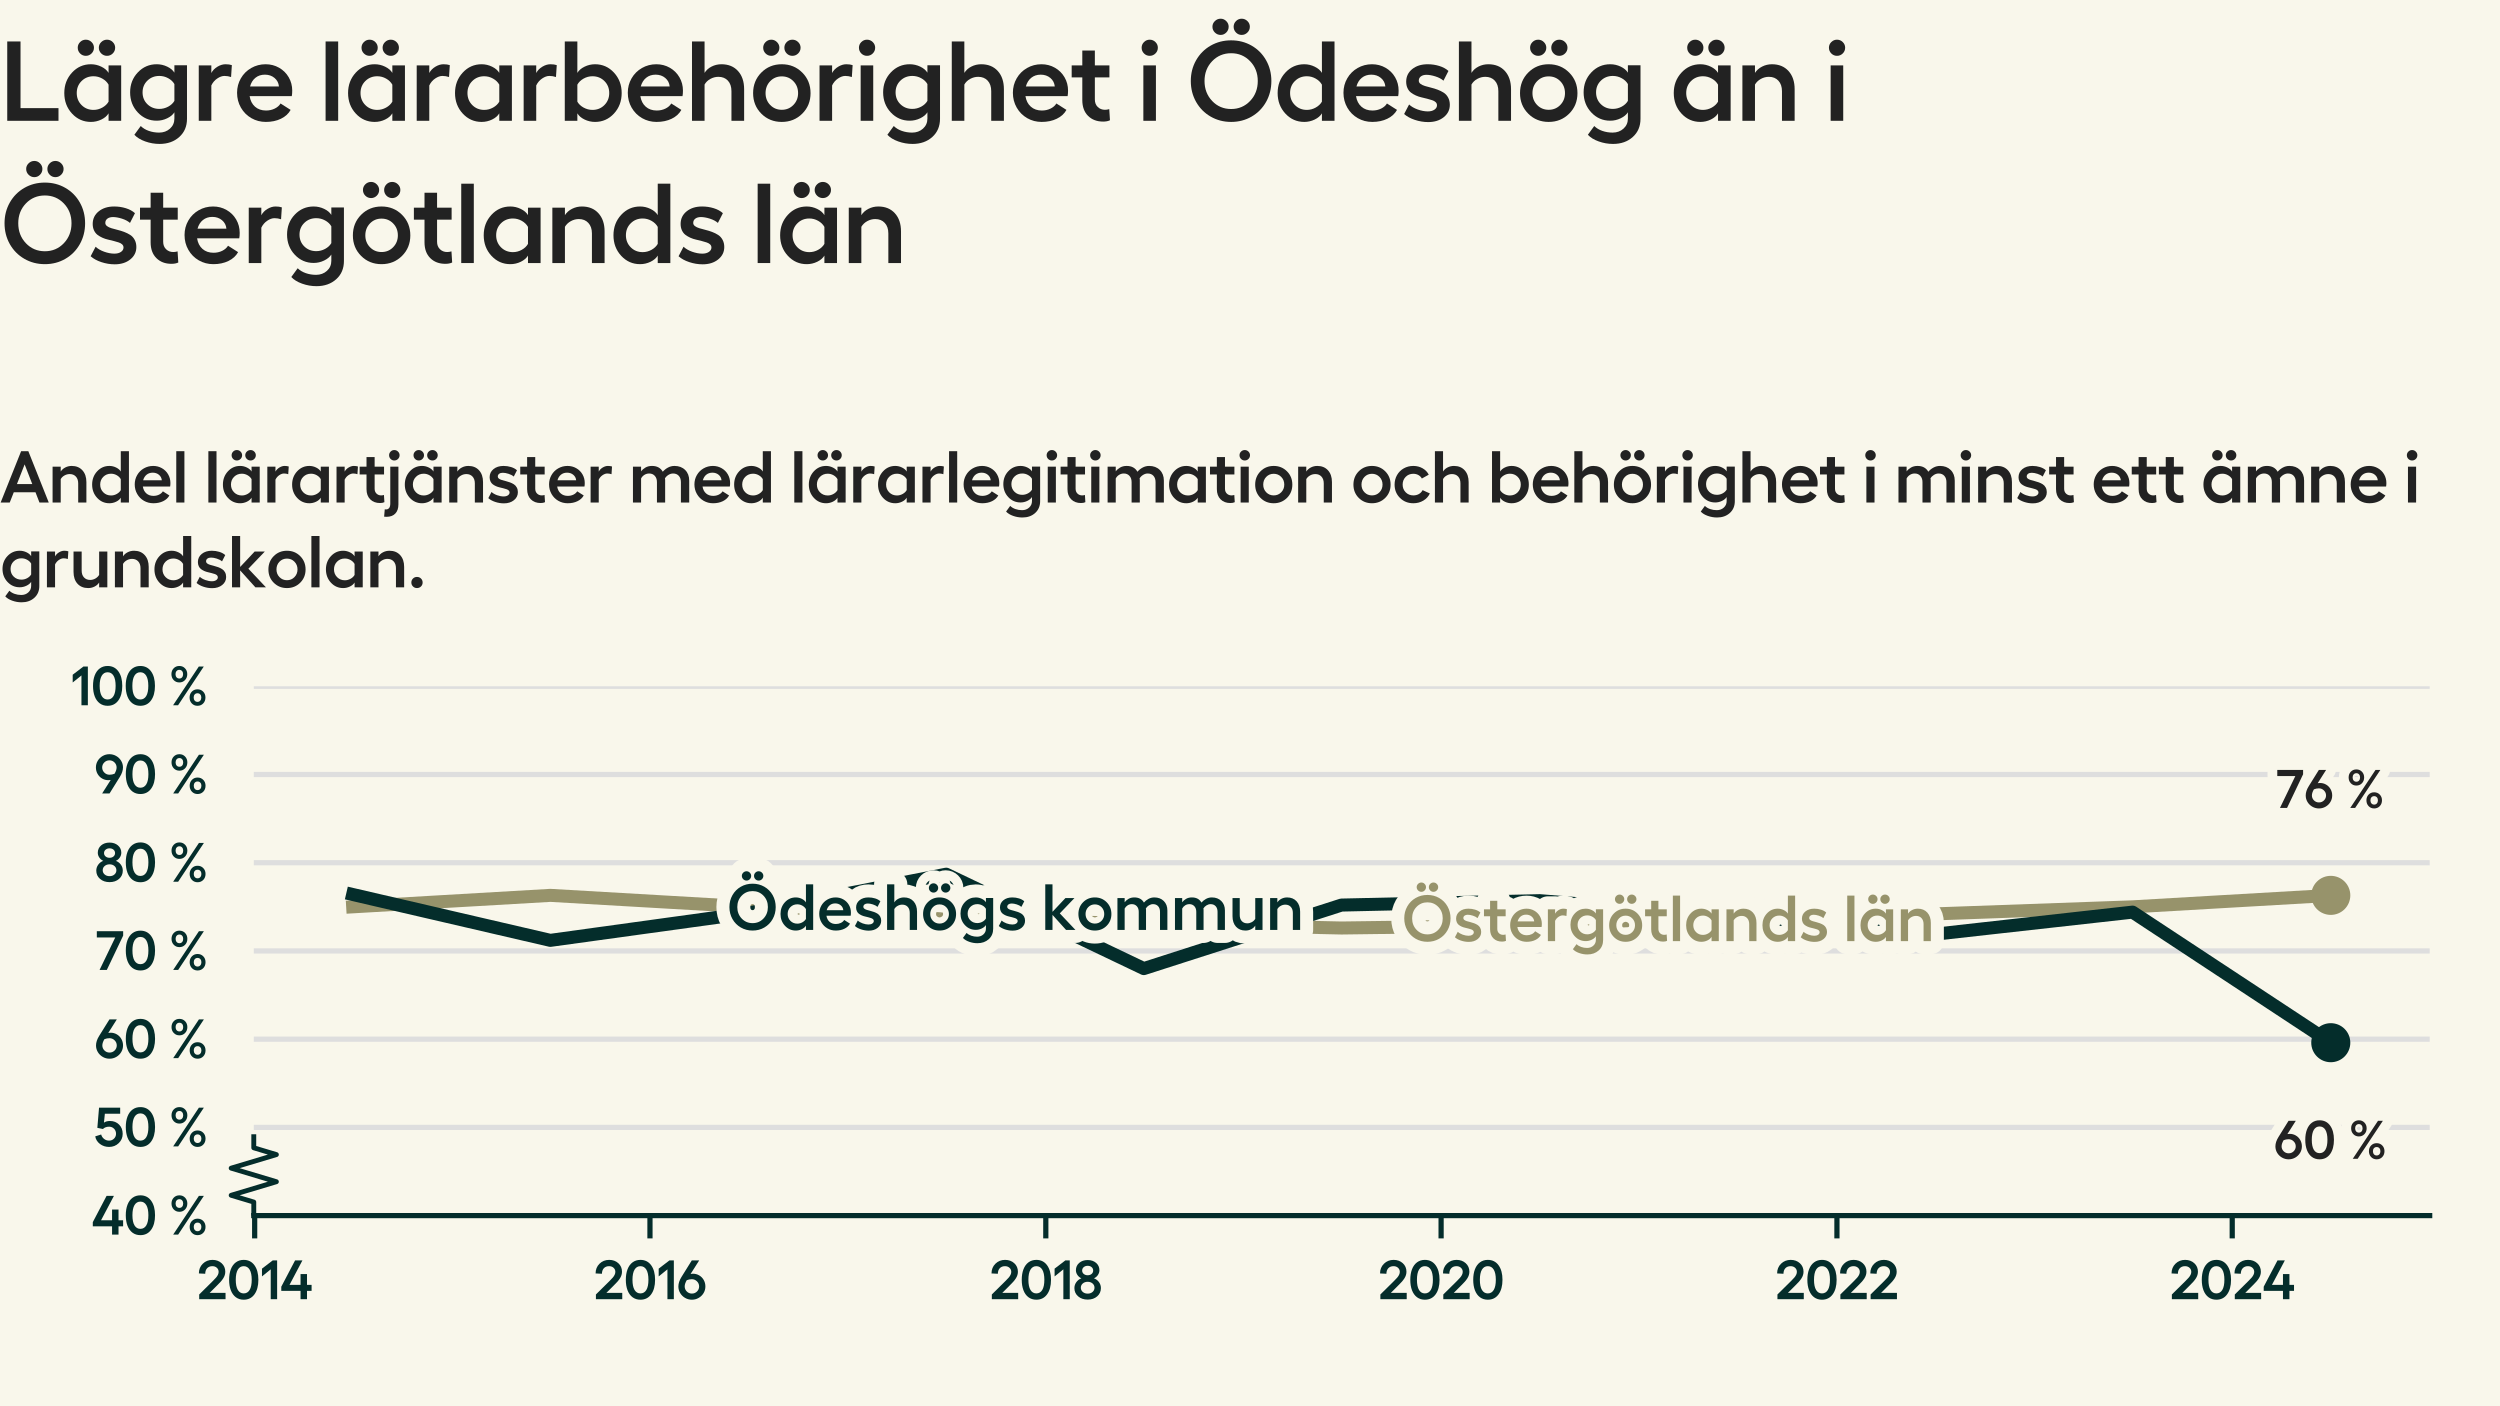 <?xml version="1.0" encoding="utf-8" standalone="no"?>
<!DOCTYPE svg PUBLIC "-//W3C//DTD SVG 1.1//EN"
  "http://www.w3.org/Graphics/SVG/1.1/DTD/svg11.dtd">
<svg xmlns:xlink="http://www.w3.org/1999/xlink" width="384pt" height="216pt" viewBox="0 0 384 216" xmlns="http://www.w3.org/2000/svg" version="1.1">
 <defs>
  <style type="text/css">*{stroke-linejoin: round; stroke-linecap: butt}</style>
 </defs>
 <g id="figure_1">
  <g id="patch_1">
   <path d="M 0 216 
L 384 216 
L 384 0 
L 0 0 
z
" style="fill: #f9f7eb"/>
  </g>
  <g id="axes_1">
   <g id="patch_2">
    <path d="M 38.98 186.72 
L 373.2 186.72 
L 373.2 105.411 
L 38.98 105.411 
z
" style="fill: #f9f7eb"/>
   </g>
   <g id="matplotlib.axis_1">
    <g id="xtick_1">
     <g id="line2d_1">
      <defs>
       <path id="m4cb3313564" d="M 0 0 
L 0 3.5 
" style="stroke: #042d2b; stroke-width: 0.8"/>
      </defs>
      <g>
       <use xlink:href="#m4cb3313564" x="39.117" y="186.72" style="fill: #042d2b; stroke: #042d2b; stroke-width: 0.8"/>
      </g>
     </g>
     <g id="text_1">
      <!-- 2014 -->
      <g style="fill: #042d2b" transform="translate(30.224 199.552) scale(0.083 -0.083)">
       <defs>
        <path id="Hellix-SemiBold-32" d="M 281 0 
L 281 544 
L 1844 2088 
Q 2100 2341 2231 2494 
Q 2363 2647 2445 2815 
Q 2528 2984 2528 3156 
Q 2528 3444 2323 3630 
Q 2119 3816 1806 3816 
Q 1425 3816 1203 3583 
Q 981 3350 978 2938 
L 244 2975 
Q 244 3656 697 4100 
Q 1150 4544 1813 4544 
Q 2453 4544 2875 4158 
Q 3297 3772 3297 3175 
Q 3297 2781 3064 2412 
Q 2831 2044 2375 1613 
L 1491 728 
L 3328 728 
L 3328 0 
L 281 0 
z
" transform="scale(0.016)"/>
        <path id="Hellix-SemiBold-30" d="M 1931 -63 
Q 1406 -63 1023 221 
Q 641 506 442 1025 
Q 244 1544 244 2241 
Q 244 2938 442 3456 
Q 641 3975 1023 4259 
Q 1406 4544 1931 4544 
Q 2725 4544 3176 3920 
Q 3628 3297 3628 2240 
Q 3628 1184 3176 560 
Q 2725 -63 1931 -63 
z
M 1931 666 
Q 2375 666 2617 1066 
Q 2859 1466 2859 2241 
Q 2859 3016 2617 3416 
Q 2375 3816 1931 3816 
Q 1494 3816 1253 3416 
Q 1013 3016 1013 2241 
Q 1013 1466 1253 1066 
Q 1494 666 1931 666 
z
" transform="scale(0.016)"/>
        <path id="Hellix-SemiBold-31" d="M 2016 4481 
L 2016 0 
L 1275 0 
L 1275 3450 
L 263 2631 
L 263 3531 
L 1503 4481 
L 2016 4481 
z
" transform="scale(0.016)"/>
        <path id="Hellix-SemiBold-34" d="M 3634 1656 
L 3634 959 
L 3103 959 
L 3103 0 
L 2356 0 
L 2356 959 
L 128 959 
L 128 1441 
L 1722 4481 
L 2572 4481 
L 1081 1656 
L 2356 1656 
L 2356 2900 
L 3103 2900 
L 3103 1656 
L 3634 1656 
z
" transform="scale(0.016)"/>
       </defs>
       <use xlink:href="#Hellix-SemiBold-32"/>
       <use xlink:href="#Hellix-SemiBold-30" transform="translate(55.957 0)"/>
       <use xlink:href="#Hellix-SemiBold-31" transform="translate(116.455 0)"/>
       <use xlink:href="#Hellix-SemiBold-34" transform="translate(154.346 0)"/>
      </g>
     </g>
    </g>
    <g id="xtick_2">
     <g id="line2d_2">
      <g>
       <use xlink:href="#m4cb3313564" x="99.835" y="186.72" style="fill: #042d2b; stroke: #042d2b; stroke-width: 0.8"/>
      </g>
     </g>
     <g id="text_2">
      <!-- 2016 -->
      <g style="fill: #042d2b" transform="translate(91.159 199.552) scale(0.083 -0.083)">
       <defs>
        <path id="Hellix-SemiBold-36" d="M 1856 2944 
Q 2244 2944 2573 2755 
Q 2903 2566 3100 2225 
Q 3297 1884 3297 1466 
Q 3297 1053 3086 701 
Q 2875 350 2515 143 
Q 2156 -63 1734 -63 
Q 1313 -63 953 143 
Q 594 350 383 701 
Q 172 1053 172 1466 
Q 172 1991 531 2566 
L 1722 4481 
L 2578 4481 
L 1588 2919 
Q 1769 2944 1856 2944 
z
M 1734 647 
Q 2088 647 2330 890 
Q 2572 1134 2572 1472 
Q 2572 1816 2322 2062 
Q 2072 2309 1728 2309 
Q 1425 2309 1141 2194 
Q 903 1788 903 1472 
Q 903 1134 1145 890 
Q 1388 647 1734 647 
z
" transform="scale(0.016)"/>
       </defs>
       <use xlink:href="#Hellix-SemiBold-32"/>
       <use xlink:href="#Hellix-SemiBold-30" transform="translate(55.957 0)"/>
       <use xlink:href="#Hellix-SemiBold-31" transform="translate(116.455 0)"/>
       <use xlink:href="#Hellix-SemiBold-36" transform="translate(154.346 0)"/>
      </g>
     </g>
    </g>
    <g id="xtick_3">
     <g id="line2d_3">
      <g>
       <use xlink:href="#m4cb3313564" x="160.635" y="186.72" style="fill: #042d2b; stroke: #042d2b; stroke-width: 0.8"/>
      </g>
     </g>
     <g id="text_3">
      <!-- 2018 -->
      <g style="fill: #042d2b" transform="translate(151.972 199.552) scale(0.083 -0.083)">
       <defs>
        <path id="Hellix-SemiBold-38" d="M 1722 -50 
Q 1050 -50 617 325 
Q 184 700 184 1281 
Q 184 1653 406 1964 
Q 628 2275 991 2413 
Q 709 2538 534 2797 
Q 359 3056 359 3347 
Q 359 3866 740 4195 
Q 1122 4525 1722 4525 
Q 2313 4525 2695 4194 
Q 3078 3863 3078 3347 
Q 3078 3053 2901 2792 
Q 2725 2531 2444 2413 
Q 2806 2278 3028 1970 
Q 3250 1663 3250 1281 
Q 3250 700 2820 325 
Q 2391 -50 1722 -50 
z
M 1262 2920 
Q 1444 2766 1722 2766 
Q 2000 2766 2178 2920 
Q 2356 3075 2356 3309 
Q 2356 3550 2178 3704 
Q 2000 3859 1722 3859 
Q 1444 3859 1262 3704 
Q 1081 3550 1081 3309 
Q 1081 3075 1262 2920 
z
M 1722 641 
Q 2063 641 2286 836 
Q 2509 1031 2509 1325 
Q 2509 1622 2286 1815 
Q 2063 2009 1722 2009 
Q 1378 2009 1153 1815 
Q 928 1622 928 1325 
Q 928 1031 1153 836 
Q 1378 641 1722 641 
z
" transform="scale(0.016)"/>
       </defs>
       <use xlink:href="#Hellix-SemiBold-32"/>
       <use xlink:href="#Hellix-SemiBold-30" transform="translate(55.957 0)"/>
       <use xlink:href="#Hellix-SemiBold-31" transform="translate(116.455 0)"/>
       <use xlink:href="#Hellix-SemiBold-38" transform="translate(154.346 0)"/>
      </g>
     </g>
    </g>
    <g id="xtick_4">
     <g id="line2d_4">
      <g>
       <use xlink:href="#m4cb3313564" x="221.353" y="186.72" style="fill: #042d2b; stroke: #042d2b; stroke-width: 0.8"/>
      </g>
     </g>
     <g id="text_4">
      <!-- 2020 -->
      <g style="fill: #042d2b" transform="translate(211.652 199.552) scale(0.083 -0.083)">
       <use xlink:href="#Hellix-SemiBold-32"/>
       <use xlink:href="#Hellix-SemiBold-30" transform="translate(55.957 0)"/>
       <use xlink:href="#Hellix-SemiBold-32" transform="translate(116.455 0)"/>
       <use xlink:href="#Hellix-SemiBold-30" transform="translate(172.412 0)"/>
      </g>
     </g>
    </g>
    <g id="xtick_5">
     <g id="line2d_5">
      <g>
       <use xlink:href="#m4cb3313564" x="282.153" y="186.72" style="fill: #042d2b; stroke: #042d2b; stroke-width: 0.8"/>
      </g>
     </g>
     <g id="text_5">
      <!-- 2022 -->
      <g style="fill: #042d2b" transform="translate(272.642 199.552) scale(0.083 -0.083)">
       <use xlink:href="#Hellix-SemiBold-32"/>
       <use xlink:href="#Hellix-SemiBold-30" transform="translate(55.957 0)"/>
       <use xlink:href="#Hellix-SemiBold-32" transform="translate(116.455 0)"/>
       <use xlink:href="#Hellix-SemiBold-32" transform="translate(172.412 0)"/>
      </g>
     </g>
    </g>
    <g id="xtick_6">
     <g id="line2d_6">
      <g>
       <use xlink:href="#m4cb3313564" x="342.87" y="186.72" style="fill: #042d2b; stroke: #042d2b; stroke-width: 0.8"/>
      </g>
     </g>
     <g id="text_6">
      <!-- 2024 -->
      <g style="fill: #042d2b" transform="translate(333.225 199.552) scale(0.083 -0.083)">
       <use xlink:href="#Hellix-SemiBold-32"/>
       <use xlink:href="#Hellix-SemiBold-30" transform="translate(55.957 0)"/>
       <use xlink:href="#Hellix-SemiBold-32" transform="translate(116.455 0)"/>
       <use xlink:href="#Hellix-SemiBold-34" transform="translate(172.412 0)"/>
      </g>
     </g>
    </g>
   </g>
   <g id="matplotlib.axis_2">
    <g id="ytick_1">
     <g id="line2d_7">
      <path d="M 38.98 186.72 
L 373.2 186.72 
" clip-path="url(#p8dee9995bc)" style="fill: none; stroke: #dedede; stroke-width: 0.8; stroke-linecap: square"/>
     </g>
     <g id="text_7">
      <!-- 40 % -->
      <g style="fill: #042d2b" transform="translate(14.084 189.636) scale(0.083 -0.083)">
       <defs>
        <path id="Hellix-SemiBold-a0" transform="scale(0.016)"/>
        <path id="Hellix-SemiBold-25" d="M 2209 3597 
Q 2209 3184 1948 2911 
Q 1688 2638 1294 2638 
Q 897 2638 637 2911 
Q 378 3184 378 3597 
Q 378 4006 637 4275 
Q 897 4544 1294 4544 
Q 1688 4544 1948 4273 
Q 2209 4003 2209 3597 
z
M 3547 4481 
L 4122 4481 
L 1147 0 
L 569 0 
L 3547 4481 
z
M 1728 3597 
Q 1728 3816 1609 3956 
Q 1491 4097 1294 4097 
Q 1091 4097 970 3956 
Q 850 3816 850 3597 
Q 850 3372 970 3231 
Q 1091 3091 1294 3091 
Q 1494 3091 1611 3231 
Q 1728 3372 1728 3597 
z
M 4313 897 
Q 4313 481 4052 209 
Q 3791 -63 3391 -63 
Q 2997 -63 2737 209 
Q 2478 481 2478 897 
Q 2478 1306 2737 1575 
Q 2997 1844 3391 1844 
Q 3788 1844 4050 1575 
Q 4313 1306 4313 897 
z
M 3834 897 
Q 3834 1116 3712 1252 
Q 3591 1388 3391 1388 
Q 3191 1388 3070 1252 
Q 2950 1116 2950 897 
Q 2950 675 3070 533 
Q 3191 391 3391 391 
Q 3591 391 3712 533 
Q 3834 675 3834 897 
z
" transform="scale(0.016)"/>
       </defs>
       <use xlink:href="#Hellix-SemiBold-34"/>
       <use xlink:href="#Hellix-SemiBold-30" transform="translate(59.18 0)"/>
       <use xlink:href="#Hellix-SemiBold-a0" transform="translate(119.678 0)"/>
       <use xlink:href="#Hellix-SemiBold-25" transform="translate(141.65 0)"/>
      </g>
     </g>
    </g>
    <g id="ytick_2">
     <g id="line2d_8">
      <path d="M 38.98 173.168 
L 373.2 173.168 
" clip-path="url(#p8dee9995bc)" style="fill: none; stroke: #dedede; stroke-width: 0.8; stroke-linecap: square"/>
     </g>
     <g id="text_8">
      <!-- 50 % -->
      <g style="fill: #042d2b" transform="translate(14.491 176.085) scale(0.083 -0.083)">
       <defs>
        <path id="Hellix-SemiBold-35" d="M 1703 -63 
Q 1103 -63 648 282 
Q 194 628 103 1159 
L 788 1375 
Q 875 1059 1128 862 
Q 1381 666 1703 666 
Q 2041 666 2275 897 
Q 2509 1128 2509 1459 
Q 2509 1813 2278 2045 
Q 2047 2278 1703 2278 
Q 1488 2278 1298 2208 
Q 1109 2138 997 2009 
L 347 2144 
L 544 4481 
L 2988 4481 
L 2988 3775 
L 1216 3775 
L 1113 2747 
Q 1372 2938 1813 2938 
Q 2444 2938 2861 2523 
Q 3278 2109 3278 1447 
Q 3278 816 2820 376 
Q 2363 -63 1703 -63 
z
" transform="scale(0.016)"/>
       </defs>
       <use xlink:href="#Hellix-SemiBold-35"/>
       <use xlink:href="#Hellix-SemiBold-30" transform="translate(54.297 0)"/>
       <use xlink:href="#Hellix-SemiBold-a0" transform="translate(114.795 0)"/>
       <use xlink:href="#Hellix-SemiBold-25" transform="translate(136.768 0)"/>
      </g>
     </g>
    </g>
    <g id="ytick_3">
     <g id="line2d_9">
      <path d="M 38.98 159.617 
L 373.2 159.617 
" clip-path="url(#p8dee9995bc)" style="fill: none; stroke: #dedede; stroke-width: 0.8; stroke-linecap: square"/>
     </g>
     <g id="text_9">
      <!-- 60 % -->
      <g style="fill: #042d2b" transform="translate(14.52 162.533) scale(0.083 -0.083)">
       <use xlink:href="#Hellix-SemiBold-36"/>
       <use xlink:href="#Hellix-SemiBold-30" transform="translate(53.955 0)"/>
       <use xlink:href="#Hellix-SemiBold-a0" transform="translate(114.453 0)"/>
       <use xlink:href="#Hellix-SemiBold-25" transform="translate(136.426 0)"/>
      </g>
     </g>
    </g>
    <g id="ytick_4">
     <g id="line2d_10">
      <path d="M 38.98 146.065 
L 373.2 146.065 
" clip-path="url(#p8dee9995bc)" style="fill: none; stroke: #dedede; stroke-width: 0.8; stroke-linecap: square"/>
     </g>
     <g id="text_10">
      <!-- 70 % -->
      <g style="fill: #042d2b" transform="translate(14.743 148.982) scale(0.083 -0.083)">
       <defs>
        <path id="Hellix-SemiBold-37" d="M 97 4481 
L 3144 4481 
L 3144 3969 
L 1253 0 
L 416 0 
L 2228 3756 
L 97 3756 
L 97 4481 
z
" transform="scale(0.016)"/>
       </defs>
       <use xlink:href="#Hellix-SemiBold-37"/>
       <use xlink:href="#Hellix-SemiBold-30" transform="translate(51.27 0)"/>
       <use xlink:href="#Hellix-SemiBold-a0" transform="translate(111.768 0)"/>
       <use xlink:href="#Hellix-SemiBold-25" transform="translate(133.74 0)"/>
      </g>
     </g>
    </g>
    <g id="ytick_5">
     <g id="line2d_11">
      <path d="M 38.98 132.514 
L 373.2 132.514 
" clip-path="url(#p8dee9995bc)" style="fill: none; stroke: #dedede; stroke-width: 0.8; stroke-linecap: square"/>
     </g>
     <g id="text_11">
      <!-- 80 % -->
      <g style="fill: #042d2b" transform="translate(14.544 135.43) scale(0.083 -0.083)">
       <use xlink:href="#Hellix-SemiBold-38"/>
       <use xlink:href="#Hellix-SemiBold-30" transform="translate(53.662 0)"/>
       <use xlink:href="#Hellix-SemiBold-a0" transform="translate(114.16 0)"/>
       <use xlink:href="#Hellix-SemiBold-25" transform="translate(136.133 0)"/>
      </g>
     </g>
    </g>
    <g id="ytick_6">
     <g id="line2d_12">
      <path d="M 38.98 118.963 
L 373.2 118.963 
" clip-path="url(#p8dee9995bc)" style="fill: none; stroke: #dedede; stroke-width: 0.8; stroke-linecap: square"/>
     </g>
     <g id="text_12">
      <!-- 90 % -->
      <g style="fill: #042d2b" transform="translate(14.52 121.879) scale(0.083 -0.083)">
       <defs>
        <path id="Hellix-SemiBold-39" d="M 940 4337 
Q 1300 4544 1722 4544 
Q 2144 4544 2505 4337 
Q 2866 4131 3078 3779 
Q 3291 3428 3291 3016 
Q 3291 2500 2925 1913 
L 1734 0 
L 878 0 
L 1869 1563 
Q 1688 1538 1600 1538 
Q 1213 1538 883 1727 
Q 553 1916 356 2256 
Q 159 2597 159 3016 
Q 159 3428 370 3779 
Q 581 4131 940 4337 
z
M 2316 2284 
Q 2553 2691 2553 3009 
Q 2553 3347 2311 3590 
Q 2069 3834 1722 3834 
Q 1372 3834 1128 3590 
Q 884 3347 884 3009 
Q 884 2666 1134 2417 
Q 1384 2169 1728 2169 
Q 2031 2169 2316 2284 
z
" transform="scale(0.016)"/>
       </defs>
       <use xlink:href="#Hellix-SemiBold-39"/>
       <use xlink:href="#Hellix-SemiBold-30" transform="translate(53.955 0)"/>
       <use xlink:href="#Hellix-SemiBold-a0" transform="translate(114.453 0)"/>
       <use xlink:href="#Hellix-SemiBold-25" transform="translate(136.426 0)"/>
      </g>
     </g>
    </g>
    <g id="ytick_7">
     <g id="line2d_13">
      <path d="M 38.98 105.411 
L 373.2 105.411 
" clip-path="url(#p8dee9995bc)" style="fill: none; stroke: #dedede; stroke-width: 0.8; stroke-linecap: square"/>
     </g>
     <g id="text_13">
      <!-- 100 % -->
      <g style="fill: #042d2b" transform="translate(10.818 108.327) scale(0.083 -0.083)">
       <use xlink:href="#Hellix-SemiBold-31"/>
       <use xlink:href="#Hellix-SemiBold-30" transform="translate(37.891 0)"/>
       <use xlink:href="#Hellix-SemiBold-30" transform="translate(98.389 0)"/>
       <use xlink:href="#Hellix-SemiBold-a0" transform="translate(158.887 0)"/>
       <use xlink:href="#Hellix-SemiBold-25" transform="translate(180.859 0)"/>
      </g>
     </g>
    </g>
   </g>
   <g id="line2d_14">
    <defs>
     <path id="m579bb3f7ac" d="M 0 0 
L 0 -2.083 
L -3.472 -3.125 
L 3.472 -5.208 
L -3.472 -7.292 
L 3.472 -9.375 
L 0 -10.417 
L 0 -12.5 
" style="stroke: #042d2b; stroke-width: 0.75"/>
    </defs>
    <g>
     <use xlink:href="#m579bb3f7ac" x="38.98" y="186.72" style="fill-opacity: 0; stroke: #042d2b; stroke-width: 0.75"/>
    </g>
   </g>
   <g id="patch_3">
    <path d="M 38.98 186.72 
L 373.2 186.72 
" style="fill: none; stroke: #042d2b; stroke-width: 0.8; stroke-linejoin: miter; stroke-linecap: square"/>
   </g>
   <g id="line2d_15">
    <path clip-path="url(#p8dee9995bc)" style="fill: none; stroke: #444444; stroke-linecap: square"/>
   </g>
   <g id="line2d_16">
    <path d="M 54.172 139.29 
L 84.531 137.528 
L 114.972 139.29 
L 145.331 141.187 
L 175.69 141.865 
L 206.048 142.542 
L 236.49 142.136 
L 266.849 140.509 
L 297.208 140.374 
L 327.566 139.29 
L 358.008 137.528 
" clip-path="url(#p8dee9995bc)" style="fill: none; stroke: #97936b; stroke-width: 2; stroke-linecap: square"/>
   </g>
   <g id="line2d_17">
    <path d="M 358.008 137.528 
" clip-path="url(#p8dee9995bc)" style="fill: none; stroke: #97936b; stroke-width: 2; stroke-linecap: square"/>
    <defs>
     <path id="mf3eb9e608f" d="M 0 2.5 
C 0.663 2.5 1.299 2.237 1.768 1.768 
C 2.237 1.299 2.5 0.663 2.5 0 
C 2.5 -0.663 2.237 -1.299 1.768 -1.768 
C 1.299 -2.237 0.663 -2.5 0 -2.5 
C -0.663 -2.5 -1.299 -2.237 -1.768 -1.768 
C -2.237 -1.299 -2.5 -0.663 -2.5 0 
C -2.5 0.663 -2.237 1.299 -1.768 1.768 
C -1.299 2.237 -0.663 2.5 0 2.5 
z
" style="stroke: #97936b"/>
    </defs>
    <g clip-path="url(#p8dee9995bc)">
     <use xlink:href="#mf3eb9e608f" x="358.008" y="137.528" style="fill: #97936b; stroke: #97936b"/>
    </g>
   </g>
   <g id="line2d_18">
    <path d="M 54.172 137.393 
L 84.531 144.439 
L 114.972 140.238 
L 145.331 134.276 
L 175.69 148.776 
L 206.048 139.019 
L 236.49 138.341 
L 266.849 140.78 
L 297.208 143.491 
L 327.566 140.103 
L 358.008 160.159 
" clip-path="url(#p8dee9995bc)" style="fill: none; stroke: #042d2b; stroke-width: 2; stroke-linecap: square"/>
   </g>
   <g id="line2d_19">
    <path d="M 358.008 160.159 
" clip-path="url(#p8dee9995bc)" style="fill: none; stroke: #042d2b; stroke-width: 2; stroke-linecap: square"/>
    <defs>
     <path id="m751534841d" d="M 0 2.5 
C 0.663 2.5 1.299 2.237 1.768 1.768 
C 2.237 1.299 2.5 0.663 2.5 0 
C 2.5 -0.663 2.237 -1.299 1.768 -1.768 
C 1.299 -2.237 0.663 -2.5 0 -2.5 
C -0.663 -2.5 -1.299 -2.237 -1.768 -1.768 
C -2.237 -1.299 -2.5 -0.663 -2.5 0 
C -2.5 0.663 -2.237 1.299 -1.768 1.768 
C -1.299 2.237 -0.663 2.5 0 2.5 
z
" style="stroke: #042d2b"/>
    </defs>
    <g clip-path="url(#p8dee9995bc)">
     <use xlink:href="#m751534841d" x="358.008" y="160.159" style="fill: #042d2b; stroke: #042d2b"/>
    </g>
   </g>
   <g id="text_14">
    <path d="M 114.671 133.826 
Q 114.959 133.826 115.168 134.038 
Q 115.379 134.251 115.379 134.534 
Q 115.379 134.832 115.168 135.045 
Q 114.959 135.257 114.671 135.257 
Q 114.377 135.257 114.162 135.045 
Q 113.948 134.832 113.948 134.534 
Q 113.948 134.246 114.162 134.037 
Q 114.377 133.826 114.671 133.826 
z
M 116.026 134.037 
Q 116.234 133.826 116.526 133.826 
Q 116.82 133.826 117.034 134.037 
Q 117.249 134.246 117.249 134.534 
Q 117.249 134.832 117.034 135.045 
Q 116.82 135.257 116.526 135.257 
Q 116.234 135.257 116.026 135.045 
Q 115.818 134.832 115.818 134.534 
Q 115.818 134.246 116.026 134.037 
z
M 113.787 136.204 
Q 114.602 135.735 115.598 135.735 
Q 116.594 135.735 117.407 136.204 
Q 118.221 136.673 118.684 137.496 
Q 119.148 138.318 119.148 139.324 
Q 119.148 140.335 118.684 141.163 
Q 118.221 141.99 117.407 142.462 
Q 116.594 142.934 115.598 142.934 
Q 114.602 142.934 113.787 142.462 
Q 112.971 141.99 112.504 141.163 
Q 112.038 140.335 112.038 139.324 
Q 112.038 138.318 112.504 137.496 
Q 112.971 136.673 113.787 136.204 
z
M 115.598 136.873 
Q 114.598 136.873 113.923 137.576 
Q 113.249 138.279 113.249 139.324 
Q 113.249 140.374 113.923 141.085 
Q 114.598 141.795 115.598 141.795 
Q 116.594 141.795 117.271 141.085 
Q 117.948 140.374 117.948 139.324 
Q 117.948 138.279 117.271 137.576 
Q 116.594 136.873 115.598 136.873 
z
M 123.792 135.834 
L 124.904 135.834 
L 124.904 142.835 
L 123.792 142.835 
L 123.792 142.176 
Q 123.597 142.509 123.159 142.721 
Q 122.722 142.934 122.234 142.934 
Q 121.248 142.934 120.567 142.196 
Q 119.886 141.459 119.886 140.384 
Q 119.886 139.32 120.567 138.582 
Q 121.248 137.845 122.234 137.845 
Q 122.717 137.845 123.156 138.06 
Q 123.597 138.274 123.792 138.607 
L 123.792 135.834 
z
M 122.464 141.873 
Q 122.873 141.873 123.242 141.668 
Q 123.611 141.463 123.792 141.146 
L 123.792 139.646 
Q 123.611 139.32 123.244 139.112 
Q 122.878 138.904 122.464 138.904 
Q 121.834 138.904 121.409 139.327 
Q 120.984 139.749 120.984 140.384 
Q 120.984 141.018 121.409 141.446 
Q 121.834 141.873 122.464 141.873 
z
M 130.7 140.174 
Q 130.7 140.457 130.661 140.657 
L 126.941 140.657 
Q 127.035 141.252 127.417 141.59 
Q 127.8 141.927 128.391 141.927 
Q 128.806 141.927 129.153 141.759 
Q 129.5 141.59 129.67 141.307 
L 130.56 141.873 
Q 130.286 142.371 129.706 142.652 
Q 129.128 142.934 128.372 142.934 
Q 127.674 142.934 127.092 142.599 
Q 126.511 142.263 126.172 141.673 
Q 125.833 141.082 125.833 140.365 
Q 125.833 139.667 126.167 139.088 
Q 126.502 138.509 127.08 138.177 
Q 127.66 137.845 128.352 137.845 
Q 129.002 137.845 129.541 138.152 
Q 130.081 138.46 130.391 138.995 
Q 130.7 139.529 130.7 140.174 
z
M 126.98 139.802 
L 129.528 139.802 
Q 129.485 139.345 129.138 139.054 
Q 128.792 138.763 128.289 138.763 
Q 127.795 138.763 127.453 139.04 
Q 127.113 139.315 126.98 139.802 
z
M 133.441 142.948 
Q 132.844 142.948 132.258 142.752 
Q 131.672 142.557 131.316 142.235 
L 131.755 141.395 
Q 132.035 141.663 132.51 141.835 
Q 132.986 142.006 133.406 142.006 
Q 133.767 142.006 133.991 141.852 
Q 134.216 141.698 134.216 141.463 
Q 134.216 141.302 134.099 141.19 
Q 133.981 141.077 133.791 141.017 
Q 133.602 140.956 133.356 140.89 
Q 133.113 140.823 132.856 140.768 
Q 132.6 140.712 132.356 140.602 
Q 132.113 140.492 131.922 140.348 
Q 131.731 140.204 131.614 139.956 
Q 131.497 139.706 131.497 139.384 
Q 131.497 138.704 132.027 138.274 
Q 132.556 137.845 133.395 137.845 
Q 133.928 137.845 134.419 137.996 
Q 134.91 138.148 135.227 138.435 
L 134.788 139.295 
Q 134.514 139.056 134.072 138.917 
Q 133.63 138.777 133.289 138.777 
Q 132.981 138.777 132.795 138.917 
Q 132.61 139.056 132.61 139.295 
Q 132.61 139.462 132.761 139.576 
Q 132.913 139.69 133.153 139.763 
Q 133.395 139.837 133.688 139.909 
Q 133.981 139.979 134.272 140.088 
Q 134.563 140.198 134.805 140.352 
Q 135.047 140.506 135.197 140.782 
Q 135.349 141.057 135.349 141.424 
Q 135.349 142.084 134.811 142.517 
Q 134.275 142.948 133.441 142.948 
z
M 138.856 137.845 
Q 139.778 137.845 140.317 138.442 
Q 140.857 139.037 140.857 140.048 
L 140.857 142.835 
L 139.738 142.835 
L 139.738 140.223 
Q 139.738 139.632 139.426 139.293 
Q 139.113 138.954 138.587 138.954 
Q 138.215 138.954 137.878 139.14 
Q 137.542 139.324 137.367 139.637 
L 137.367 142.835 
L 136.257 142.835 
L 136.257 135.834 
L 137.367 135.834 
L 137.367 138.607 
Q 137.581 138.256 137.984 138.051 
Q 138.387 137.845 138.856 137.845 
z
M 143.391 135.677 
Q 143.679 135.677 143.891 135.89 
Q 144.104 136.102 144.104 136.385 
Q 144.104 136.682 143.891 136.893 
Q 143.679 137.102 143.391 137.102 
Q 143.098 137.102 142.885 136.893 
Q 142.674 136.682 142.674 136.385 
Q 142.674 136.096 142.885 135.887 
Q 143.098 135.677 143.391 135.677 
z
M 144.751 135.887 
Q 144.959 135.677 145.251 135.677 
Q 145.544 135.677 145.759 135.887 
Q 145.974 136.096 145.974 136.385 
Q 145.974 136.682 145.759 136.893 
Q 145.544 137.102 145.251 137.102 
Q 144.959 137.102 144.751 136.893 
Q 144.543 136.682 144.543 136.385 
Q 144.543 136.096 144.751 135.887 
z
M 142.512 138.577 
Q 143.24 137.845 144.313 137.845 
Q 145.388 137.845 146.121 138.577 
Q 146.854 139.31 146.854 140.395 
Q 146.854 141.477 146.121 142.206 
Q 145.388 142.934 144.313 142.934 
Q 143.24 142.934 142.512 142.206 
Q 141.785 141.477 141.785 140.395 
Q 141.785 139.31 142.512 138.577 
z
M 145.338 139.34 
Q 144.924 138.915 144.313 138.915 
Q 143.704 138.915 143.293 139.34 
Q 142.884 139.763 142.884 140.393 
Q 142.884 141.018 143.296 141.442 
Q 143.709 141.863 144.315 141.863 
Q 144.924 141.863 145.338 141.438 
Q 145.754 141.013 145.754 140.393 
Q 145.754 139.763 145.338 139.34 
z
M 151.438 137.932 
L 152.551 137.932 
L 152.551 142.654 
Q 152.551 143.651 151.87 144.263 
Q 151.188 144.876 150.129 144.876 
Q 149.481 144.876 148.86 144.654 
Q 148.24 144.432 147.907 144.067 
L 148.47 143.295 
Q 148.757 143.577 149.184 143.726 
Q 149.612 143.876 150.09 143.876 
Q 150.662 143.876 151.049 143.526 
Q 151.438 143.177 151.438 142.635 
L 151.438 142.084 
Q 151.243 142.401 150.803 142.613 
Q 150.363 142.826 149.881 142.826 
Q 148.895 142.826 148.213 142.101 
Q 147.532 141.376 147.532 140.326 
Q 147.532 139.281 148.213 138.563 
Q 148.895 137.845 149.881 137.845 
Q 150.368 137.845 150.806 138.056 
Q 151.243 138.265 151.438 138.587 
L 151.438 137.932 
z
M 150.11 141.785 
Q 150.52 141.785 150.888 141.588 
Q 151.257 141.39 151.438 141.077 
L 151.438 139.593 
Q 151.257 139.276 150.89 139.076 
Q 150.524 138.876 150.11 138.876 
Q 149.481 138.876 149.056 139.292 
Q 148.631 139.706 148.631 140.326 
Q 148.631 140.956 149.056 141.371 
Q 149.481 141.785 150.11 141.785 
z
M 155.54 142.948 
Q 154.944 142.948 154.358 142.752 
Q 153.772 142.557 153.415 142.235 
L 153.854 141.395 
Q 154.134 141.663 154.609 141.835 
Q 155.086 142.006 155.506 142.006 
Q 155.867 142.006 156.09 141.852 
Q 156.315 141.698 156.315 141.463 
Q 156.315 141.302 156.198 141.19 
Q 156.081 141.077 155.89 141.017 
Q 155.701 140.956 155.456 140.89 
Q 155.212 140.823 154.956 140.768 
Q 154.7 140.712 154.456 140.602 
Q 154.212 140.492 154.022 140.348 
Q 153.831 140.204 153.714 139.956 
Q 153.597 139.706 153.597 139.384 
Q 153.597 138.704 154.126 138.274 
Q 154.656 137.845 155.495 137.845 
Q 156.028 137.845 156.519 137.996 
Q 157.009 138.148 157.326 138.435 
L 156.887 139.295 
Q 156.614 139.056 156.172 138.917 
Q 155.729 138.777 155.389 138.777 
Q 155.081 138.777 154.895 138.917 
Q 154.709 139.056 154.709 139.295 
Q 154.709 139.462 154.861 139.576 
Q 155.012 139.69 155.253 139.763 
Q 155.495 139.837 155.787 139.909 
Q 156.081 139.979 156.372 140.088 
Q 156.662 140.198 156.904 140.352 
Q 157.147 140.506 157.297 140.782 
Q 157.448 141.057 157.448 141.424 
Q 157.448 142.084 156.911 142.517 
Q 156.375 142.948 155.54 142.948 
z
M 165.184 142.835 
L 163.743 142.835 
L 161.663 140.526 
L 161.663 142.835 
L 160.554 142.835 
L 160.554 135.834 
L 161.663 135.834 
L 161.663 140.057 
L 163.645 137.948 
L 165.032 137.948 
L 162.785 140.296 
L 165.184 142.835 
z
M 166.369 138.577 
Q 167.097 137.845 168.171 137.845 
Q 169.246 137.845 169.978 138.577 
Q 170.711 139.31 170.711 140.395 
Q 170.711 141.477 169.978 142.206 
Q 169.246 142.934 168.171 142.934 
Q 167.097 142.934 166.369 142.206 
Q 165.643 141.477 165.643 140.395 
Q 165.643 139.31 166.369 138.577 
z
M 169.196 139.34 
Q 168.782 138.915 168.171 138.915 
Q 167.561 138.915 167.15 139.34 
Q 166.741 139.763 166.741 140.393 
Q 166.741 141.018 167.153 141.442 
Q 167.566 141.863 168.172 141.863 
Q 168.782 141.863 169.196 141.438 
Q 169.611 141.013 169.611 140.393 
Q 169.611 139.763 169.196 139.34 
z
M 177.307 137.845 
Q 178.201 137.845 178.755 138.395 
Q 179.31 138.943 179.31 139.846 
L 179.31 142.835 
L 178.177 142.835 
L 178.177 140.057 
Q 178.177 139.51 177.888 139.193 
Q 177.601 138.876 177.107 138.876 
Q 176.785 138.876 176.477 139.067 
Q 176.169 139.256 175.999 139.545 
L 176.029 139.715 
L 176.029 142.835 
L 174.91 142.835 
L 174.91 140.057 
Q 174.91 139.515 174.616 139.196 
Q 174.324 138.876 173.855 138.876 
Q 173.494 138.876 173.199 139.063 
Q 172.904 139.251 172.747 139.554 
L 172.747 142.835 
L 171.638 142.835 
L 171.638 137.948 
L 172.747 137.948 
L 172.747 138.587 
Q 172.966 138.284 173.341 138.065 
Q 173.718 137.845 174.236 137.845 
Q 175.257 137.845 175.705 138.635 
Q 175.99 138.299 176.404 138.073 
Q 176.819 137.845 177.307 137.845 
z
M 186.145 137.845 
Q 187.038 137.845 187.593 138.395 
Q 188.148 138.943 188.148 139.846 
L 188.148 142.835 
L 187.015 142.835 
L 187.015 140.057 
Q 187.015 139.51 186.726 139.193 
Q 186.438 138.876 185.945 138.876 
Q 185.623 138.876 185.315 139.067 
Q 185.007 139.256 184.837 139.545 
L 184.867 139.715 
L 184.867 142.835 
L 183.748 142.835 
L 183.748 140.057 
Q 183.748 139.515 183.454 139.196 
Q 183.162 138.876 182.693 138.876 
Q 182.332 138.876 182.037 139.063 
Q 181.742 139.251 181.585 139.554 
L 181.585 142.835 
L 180.476 142.835 
L 180.476 137.948 
L 181.585 137.948 
L 181.585 138.587 
Q 181.804 138.284 182.179 138.065 
Q 182.556 137.845 183.074 137.845 
Q 184.095 137.845 184.543 138.635 
Q 184.828 138.299 185.242 138.073 
Q 185.657 137.845 186.145 137.845 
z
M 192.806 137.948 
L 193.923 137.948 
L 193.923 142.835 
L 192.806 142.835 
L 192.806 142.176 
Q 192.59 142.523 192.183 142.729 
Q 191.775 142.934 191.311 142.934 
Q 190.389 142.934 189.851 142.34 
Q 189.314 141.746 189.314 140.726 
L 189.314 137.948 
L 190.423 137.948 
L 190.423 140.556 
Q 190.423 141.142 190.74 141.484 
Q 191.058 141.824 191.584 141.824 
Q 191.951 141.824 192.286 141.637 
Q 192.62 141.448 192.806 141.135 
L 192.806 137.948 
z
M 197.698 137.845 
Q 198.615 137.845 199.157 138.442 
Q 199.7 139.037 199.7 140.048 
L 199.7 142.835 
L 198.582 142.835 
L 198.582 140.223 
Q 198.582 139.637 198.267 139.296 
Q 197.951 138.954 197.429 138.954 
Q 197.053 138.954 196.718 139.14 
Q 196.384 139.324 196.2 139.637 
L 196.2 142.835 
L 195.09 142.835 
L 195.09 137.948 
L 196.2 137.948 
L 196.2 138.607 
Q 196.423 138.256 196.828 138.051 
Q 197.234 137.845 197.698 137.845 
z
" clip-path="url(#p8dee9995bc)" style="fill: #042d2b; stroke: #f9f7eb; stroke-width: 4"/>
    <path d="M 114.671 133.826 
Q 114.959 133.826 115.168 134.038 
Q 115.379 134.251 115.379 134.534 
Q 115.379 134.832 115.168 135.045 
Q 114.959 135.257 114.671 135.257 
Q 114.377 135.257 114.162 135.045 
Q 113.948 134.832 113.948 134.534 
Q 113.948 134.246 114.162 134.037 
Q 114.377 133.826 114.671 133.826 
z
M 116.026 134.037 
Q 116.234 133.826 116.526 133.826 
Q 116.82 133.826 117.034 134.037 
Q 117.249 134.246 117.249 134.534 
Q 117.249 134.832 117.034 135.045 
Q 116.82 135.257 116.526 135.257 
Q 116.234 135.257 116.026 135.045 
Q 115.818 134.832 115.818 134.534 
Q 115.818 134.246 116.026 134.037 
z
M 113.787 136.204 
Q 114.602 135.735 115.598 135.735 
Q 116.594 135.735 117.407 136.204 
Q 118.221 136.673 118.684 137.496 
Q 119.148 138.318 119.148 139.324 
Q 119.148 140.335 118.684 141.163 
Q 118.221 141.99 117.407 142.462 
Q 116.594 142.934 115.598 142.934 
Q 114.602 142.934 113.787 142.462 
Q 112.971 141.99 112.504 141.163 
Q 112.038 140.335 112.038 139.324 
Q 112.038 138.318 112.504 137.496 
Q 112.971 136.673 113.787 136.204 
z
M 115.598 136.873 
Q 114.598 136.873 113.923 137.576 
Q 113.249 138.279 113.249 139.324 
Q 113.249 140.374 113.923 141.085 
Q 114.598 141.795 115.598 141.795 
Q 116.594 141.795 117.271 141.085 
Q 117.948 140.374 117.948 139.324 
Q 117.948 138.279 117.271 137.576 
Q 116.594 136.873 115.598 136.873 
z
M 123.792 135.834 
L 124.904 135.834 
L 124.904 142.835 
L 123.792 142.835 
L 123.792 142.176 
Q 123.597 142.509 123.159 142.721 
Q 122.722 142.934 122.234 142.934 
Q 121.248 142.934 120.567 142.196 
Q 119.886 141.459 119.886 140.384 
Q 119.886 139.32 120.567 138.582 
Q 121.248 137.845 122.234 137.845 
Q 122.717 137.845 123.156 138.06 
Q 123.597 138.274 123.792 138.607 
L 123.792 135.834 
z
M 122.464 141.873 
Q 122.873 141.873 123.242 141.668 
Q 123.611 141.463 123.792 141.146 
L 123.792 139.646 
Q 123.611 139.32 123.244 139.112 
Q 122.878 138.904 122.464 138.904 
Q 121.834 138.904 121.409 139.327 
Q 120.984 139.749 120.984 140.384 
Q 120.984 141.018 121.409 141.446 
Q 121.834 141.873 122.464 141.873 
z
M 130.7 140.174 
Q 130.7 140.457 130.661 140.657 
L 126.941 140.657 
Q 127.035 141.252 127.417 141.59 
Q 127.8 141.927 128.391 141.927 
Q 128.806 141.927 129.153 141.759 
Q 129.5 141.59 129.67 141.307 
L 130.56 141.873 
Q 130.286 142.371 129.706 142.652 
Q 129.128 142.934 128.372 142.934 
Q 127.674 142.934 127.092 142.599 
Q 126.511 142.263 126.172 141.673 
Q 125.833 141.082 125.833 140.365 
Q 125.833 139.667 126.167 139.088 
Q 126.502 138.509 127.08 138.177 
Q 127.66 137.845 128.352 137.845 
Q 129.002 137.845 129.541 138.152 
Q 130.081 138.46 130.391 138.995 
Q 130.7 139.529 130.7 140.174 
z
M 126.98 139.802 
L 129.528 139.802 
Q 129.485 139.345 129.138 139.054 
Q 128.792 138.763 128.289 138.763 
Q 127.795 138.763 127.453 139.04 
Q 127.113 139.315 126.98 139.802 
z
M 133.441 142.948 
Q 132.844 142.948 132.258 142.752 
Q 131.672 142.557 131.316 142.235 
L 131.755 141.395 
Q 132.035 141.663 132.51 141.835 
Q 132.986 142.006 133.406 142.006 
Q 133.767 142.006 133.991 141.852 
Q 134.216 141.698 134.216 141.463 
Q 134.216 141.302 134.099 141.19 
Q 133.981 141.077 133.791 141.017 
Q 133.602 140.956 133.356 140.89 
Q 133.113 140.823 132.856 140.768 
Q 132.6 140.712 132.356 140.602 
Q 132.113 140.492 131.922 140.348 
Q 131.731 140.204 131.614 139.956 
Q 131.497 139.706 131.497 139.384 
Q 131.497 138.704 132.027 138.274 
Q 132.556 137.845 133.395 137.845 
Q 133.928 137.845 134.419 137.996 
Q 134.91 138.148 135.227 138.435 
L 134.788 139.295 
Q 134.514 139.056 134.072 138.917 
Q 133.63 138.777 133.289 138.777 
Q 132.981 138.777 132.795 138.917 
Q 132.61 139.056 132.61 139.295 
Q 132.61 139.462 132.761 139.576 
Q 132.913 139.69 133.153 139.763 
Q 133.395 139.837 133.688 139.909 
Q 133.981 139.979 134.272 140.088 
Q 134.563 140.198 134.805 140.352 
Q 135.047 140.506 135.197 140.782 
Q 135.349 141.057 135.349 141.424 
Q 135.349 142.084 134.811 142.517 
Q 134.275 142.948 133.441 142.948 
z
M 138.856 137.845 
Q 139.778 137.845 140.317 138.442 
Q 140.857 139.037 140.857 140.048 
L 140.857 142.835 
L 139.738 142.835 
L 139.738 140.223 
Q 139.738 139.632 139.426 139.293 
Q 139.113 138.954 138.587 138.954 
Q 138.215 138.954 137.878 139.14 
Q 137.542 139.324 137.367 139.637 
L 137.367 142.835 
L 136.257 142.835 
L 136.257 135.834 
L 137.367 135.834 
L 137.367 138.607 
Q 137.581 138.256 137.984 138.051 
Q 138.387 137.845 138.856 137.845 
z
M 143.391 135.677 
Q 143.679 135.677 143.891 135.89 
Q 144.104 136.102 144.104 136.385 
Q 144.104 136.682 143.891 136.893 
Q 143.679 137.102 143.391 137.102 
Q 143.098 137.102 142.885 136.893 
Q 142.674 136.682 142.674 136.385 
Q 142.674 136.096 142.885 135.887 
Q 143.098 135.677 143.391 135.677 
z
M 144.751 135.887 
Q 144.959 135.677 145.251 135.677 
Q 145.544 135.677 145.759 135.887 
Q 145.974 136.096 145.974 136.385 
Q 145.974 136.682 145.759 136.893 
Q 145.544 137.102 145.251 137.102 
Q 144.959 137.102 144.751 136.893 
Q 144.543 136.682 144.543 136.385 
Q 144.543 136.096 144.751 135.887 
z
M 142.512 138.577 
Q 143.24 137.845 144.313 137.845 
Q 145.388 137.845 146.121 138.577 
Q 146.854 139.31 146.854 140.395 
Q 146.854 141.477 146.121 142.206 
Q 145.388 142.934 144.313 142.934 
Q 143.24 142.934 142.512 142.206 
Q 141.785 141.477 141.785 140.395 
Q 141.785 139.31 142.512 138.577 
z
M 145.338 139.34 
Q 144.924 138.915 144.313 138.915 
Q 143.704 138.915 143.293 139.34 
Q 142.884 139.763 142.884 140.393 
Q 142.884 141.018 143.296 141.442 
Q 143.709 141.863 144.315 141.863 
Q 144.924 141.863 145.338 141.438 
Q 145.754 141.013 145.754 140.393 
Q 145.754 139.763 145.338 139.34 
z
M 151.438 137.932 
L 152.551 137.932 
L 152.551 142.654 
Q 152.551 143.651 151.87 144.263 
Q 151.188 144.876 150.129 144.876 
Q 149.481 144.876 148.86 144.654 
Q 148.24 144.432 147.907 144.067 
L 148.47 143.295 
Q 148.757 143.577 149.184 143.726 
Q 149.612 143.876 150.09 143.876 
Q 150.662 143.876 151.049 143.526 
Q 151.438 143.177 151.438 142.635 
L 151.438 142.084 
Q 151.243 142.401 150.803 142.613 
Q 150.363 142.826 149.881 142.826 
Q 148.895 142.826 148.213 142.101 
Q 147.532 141.376 147.532 140.326 
Q 147.532 139.281 148.213 138.563 
Q 148.895 137.845 149.881 137.845 
Q 150.368 137.845 150.806 138.056 
Q 151.243 138.265 151.438 138.587 
L 151.438 137.932 
z
M 150.11 141.785 
Q 150.52 141.785 150.888 141.588 
Q 151.257 141.39 151.438 141.077 
L 151.438 139.593 
Q 151.257 139.276 150.89 139.076 
Q 150.524 138.876 150.11 138.876 
Q 149.481 138.876 149.056 139.292 
Q 148.631 139.706 148.631 140.326 
Q 148.631 140.956 149.056 141.371 
Q 149.481 141.785 150.11 141.785 
z
M 155.54 142.948 
Q 154.944 142.948 154.358 142.752 
Q 153.772 142.557 153.415 142.235 
L 153.854 141.395 
Q 154.134 141.663 154.609 141.835 
Q 155.086 142.006 155.506 142.006 
Q 155.867 142.006 156.09 141.852 
Q 156.315 141.698 156.315 141.463 
Q 156.315 141.302 156.198 141.19 
Q 156.081 141.077 155.89 141.017 
Q 155.701 140.956 155.456 140.89 
Q 155.212 140.823 154.956 140.768 
Q 154.7 140.712 154.456 140.602 
Q 154.212 140.492 154.022 140.348 
Q 153.831 140.204 153.714 139.956 
Q 153.597 139.706 153.597 139.384 
Q 153.597 138.704 154.126 138.274 
Q 154.656 137.845 155.495 137.845 
Q 156.028 137.845 156.519 137.996 
Q 157.009 138.148 157.326 138.435 
L 156.887 139.295 
Q 156.614 139.056 156.172 138.917 
Q 155.729 138.777 155.389 138.777 
Q 155.081 138.777 154.895 138.917 
Q 154.709 139.056 154.709 139.295 
Q 154.709 139.462 154.861 139.576 
Q 155.012 139.69 155.253 139.763 
Q 155.495 139.837 155.787 139.909 
Q 156.081 139.979 156.372 140.088 
Q 156.662 140.198 156.904 140.352 
Q 157.147 140.506 157.297 140.782 
Q 157.448 141.057 157.448 141.424 
Q 157.448 142.084 156.911 142.517 
Q 156.375 142.948 155.54 142.948 
z
M 165.184 142.835 
L 163.743 142.835 
L 161.663 140.526 
L 161.663 142.835 
L 160.554 142.835 
L 160.554 135.834 
L 161.663 135.834 
L 161.663 140.057 
L 163.645 137.948 
L 165.032 137.948 
L 162.785 140.296 
L 165.184 142.835 
z
M 166.369 138.577 
Q 167.097 137.845 168.171 137.845 
Q 169.246 137.845 169.978 138.577 
Q 170.711 139.31 170.711 140.395 
Q 170.711 141.477 169.978 142.206 
Q 169.246 142.934 168.171 142.934 
Q 167.097 142.934 166.369 142.206 
Q 165.643 141.477 165.643 140.395 
Q 165.643 139.31 166.369 138.577 
z
M 169.196 139.34 
Q 168.782 138.915 168.171 138.915 
Q 167.561 138.915 167.15 139.34 
Q 166.741 139.763 166.741 140.393 
Q 166.741 141.018 167.153 141.442 
Q 167.566 141.863 168.172 141.863 
Q 168.782 141.863 169.196 141.438 
Q 169.611 141.013 169.611 140.393 
Q 169.611 139.763 169.196 139.34 
z
M 177.307 137.845 
Q 178.201 137.845 178.755 138.395 
Q 179.31 138.943 179.31 139.846 
L 179.31 142.835 
L 178.177 142.835 
L 178.177 140.057 
Q 178.177 139.51 177.888 139.193 
Q 177.601 138.876 177.107 138.876 
Q 176.785 138.876 176.477 139.067 
Q 176.169 139.256 175.999 139.545 
L 176.029 139.715 
L 176.029 142.835 
L 174.91 142.835 
L 174.91 140.057 
Q 174.91 139.515 174.616 139.196 
Q 174.324 138.876 173.855 138.876 
Q 173.494 138.876 173.199 139.063 
Q 172.904 139.251 172.747 139.554 
L 172.747 142.835 
L 171.638 142.835 
L 171.638 137.948 
L 172.747 137.948 
L 172.747 138.587 
Q 172.966 138.284 173.341 138.065 
Q 173.718 137.845 174.236 137.845 
Q 175.257 137.845 175.705 138.635 
Q 175.99 138.299 176.404 138.073 
Q 176.819 137.845 177.307 137.845 
z
M 186.145 137.845 
Q 187.038 137.845 187.593 138.395 
Q 188.148 138.943 188.148 139.846 
L 188.148 142.835 
L 187.015 142.835 
L 187.015 140.057 
Q 187.015 139.51 186.726 139.193 
Q 186.438 138.876 185.945 138.876 
Q 185.623 138.876 185.315 139.067 
Q 185.007 139.256 184.837 139.545 
L 184.867 139.715 
L 184.867 142.835 
L 183.748 142.835 
L 183.748 140.057 
Q 183.748 139.515 183.454 139.196 
Q 183.162 138.876 182.693 138.876 
Q 182.332 138.876 182.037 139.063 
Q 181.742 139.251 181.585 139.554 
L 181.585 142.835 
L 180.476 142.835 
L 180.476 137.948 
L 181.585 137.948 
L 181.585 138.587 
Q 181.804 138.284 182.179 138.065 
Q 182.556 137.845 183.074 137.845 
Q 184.095 137.845 184.543 138.635 
Q 184.828 138.299 185.242 138.073 
Q 185.657 137.845 186.145 137.845 
z
M 192.806 137.948 
L 193.923 137.948 
L 193.923 142.835 
L 192.806 142.835 
L 192.806 142.176 
Q 192.59 142.523 192.183 142.729 
Q 191.775 142.934 191.311 142.934 
Q 190.389 142.934 189.851 142.34 
Q 189.314 141.746 189.314 140.726 
L 189.314 137.948 
L 190.423 137.948 
L 190.423 140.556 
Q 190.423 141.142 190.74 141.484 
Q 191.058 141.824 191.584 141.824 
Q 191.951 141.824 192.286 141.637 
Q 192.62 141.448 192.806 141.135 
L 192.806 137.948 
z
M 197.698 137.845 
Q 198.615 137.845 199.157 138.442 
Q 199.7 139.037 199.7 140.048 
L 199.7 142.835 
L 198.582 142.835 
L 198.582 140.223 
Q 198.582 139.637 198.267 139.296 
Q 197.951 138.954 197.429 138.954 
Q 197.053 138.954 196.718 139.14 
Q 196.384 139.324 196.2 139.637 
L 196.2 142.835 
L 195.09 142.835 
L 195.09 137.948 
L 196.2 137.948 
L 196.2 138.607 
Q 196.423 138.256 196.828 138.051 
Q 197.234 137.845 197.698 137.845 
z
" clip-path="url(#p8dee9995bc)" style="fill: #042d2b"/>
   </g>
   <g id="text_15">
    <path d="M 218.325 135.554 
Q 218.613 135.554 218.822 135.766 
Q 219.033 135.979 219.033 136.261 
Q 219.033 136.56 218.822 136.772 
Q 218.613 136.985 218.325 136.985 
Q 218.032 136.985 217.816 136.772 
Q 217.602 136.56 217.602 136.261 
Q 217.602 135.974 217.816 135.765 
Q 218.032 135.554 218.325 135.554 
z
M 219.68 135.765 
Q 219.888 135.554 220.18 135.554 
Q 220.474 135.554 220.688 135.765 
Q 220.903 135.974 220.903 136.261 
Q 220.903 136.56 220.688 136.772 
Q 220.474 136.985 220.18 136.985 
Q 219.888 136.985 219.68 136.772 
Q 219.472 136.56 219.472 136.261 
Q 219.472 135.974 219.68 135.765 
z
M 217.441 137.932 
Q 218.257 137.463 219.252 137.463 
Q 220.249 137.463 221.061 137.932 
Q 221.875 138.4 222.338 139.224 
Q 222.802 140.046 222.802 141.052 
Q 222.802 142.063 222.338 142.891 
Q 221.875 143.718 221.061 144.19 
Q 220.249 144.661 219.252 144.661 
Q 218.257 144.661 217.441 144.19 
Q 216.625 143.718 216.158 142.891 
Q 215.693 142.063 215.693 141.052 
Q 215.693 140.046 216.158 139.224 
Q 216.625 138.4 217.441 137.932 
z
M 219.252 138.6 
Q 218.252 138.6 217.577 139.304 
Q 216.903 140.007 216.903 141.052 
Q 216.903 142.102 217.577 142.813 
Q 218.252 143.522 219.252 143.522 
Q 220.249 143.522 220.925 142.813 
Q 221.602 142.102 221.602 141.052 
Q 221.602 140.007 220.925 139.304 
Q 220.249 138.6 219.252 138.6 
z
M 225.601 144.675 
Q 225.004 144.675 224.418 144.48 
Q 223.832 144.285 223.476 143.963 
L 223.915 143.122 
Q 224.195 143.391 224.67 143.563 
Q 225.146 143.733 225.567 143.733 
Q 225.927 143.733 226.151 143.58 
Q 226.376 143.425 226.376 143.191 
Q 226.376 143.03 226.259 142.918 
Q 226.142 142.805 225.951 142.744 
Q 225.762 142.683 225.517 142.618 
Q 225.273 142.55 225.017 142.496 
Q 224.76 142.44 224.517 142.33 
Q 224.273 142.219 224.082 142.075 
Q 223.892 141.932 223.774 141.683 
Q 223.657 141.433 223.657 141.111 
Q 223.657 140.432 224.187 140.002 
Q 224.717 139.572 225.556 139.572 
Q 226.088 139.572 226.579 139.724 
Q 227.07 139.875 227.387 140.163 
L 226.948 141.022 
Q 226.674 140.783 226.232 140.644 
Q 225.79 140.505 225.449 140.505 
Q 225.142 140.505 224.956 140.644 
Q 224.77 140.783 224.77 141.022 
Q 224.77 141.19 224.921 141.304 
Q 225.073 141.418 225.313 141.491 
Q 225.556 141.565 225.848 141.636 
Q 226.142 141.707 226.432 141.816 
Q 226.723 141.925 226.965 142.08 
Q 227.207 142.233 227.357 142.51 
Q 227.509 142.785 227.509 143.152 
Q 227.509 143.811 226.971 144.244 
Q 226.435 144.675 225.601 144.675 
z
M 231.255 143.533 
L 231.317 144.515 
Q 231.078 144.632 230.717 144.632 
Q 229.892 144.632 229.385 144.127 
Q 228.877 143.621 228.877 142.732 
L 228.877 140.735 
L 227.939 140.735 
L 227.939 139.675 
L 228.877 139.675 
L 228.877 138.361 
L 229.985 138.361 
L 229.985 139.675 
L 231.269 139.675 
L 231.269 140.735 
L 229.985 140.735 
L 229.985 142.683 
Q 229.985 143.097 230.241 143.344 
Q 230.497 143.591 230.878 143.591 
Q 231.06 143.591 231.255 143.533 
z
M 236.825 141.902 
Q 236.825 142.185 236.786 142.385 
L 233.066 142.385 
Q 233.16 142.98 233.542 143.318 
Q 233.925 143.655 234.516 143.655 
Q 234.931 143.655 235.278 143.486 
Q 235.625 143.318 235.795 143.035 
L 236.685 143.6 
Q 236.411 144.099 235.831 144.38 
Q 235.253 144.661 234.497 144.661 
Q 233.799 144.661 233.217 144.327 
Q 232.636 143.991 232.297 143.4 
Q 231.958 142.81 231.958 142.093 
Q 231.958 141.394 232.292 140.816 
Q 232.627 140.236 233.205 139.905 
Q 233.785 139.572 234.477 139.572 
Q 235.127 139.572 235.666 139.88 
Q 236.206 140.188 236.516 140.722 
Q 236.825 141.257 236.825 141.902 
z
M 233.105 141.53 
L 235.653 141.53 
Q 235.61 141.072 235.263 140.782 
Q 234.917 140.491 234.414 140.491 
Q 233.92 140.491 233.578 140.768 
Q 233.238 141.043 233.105 141.53 
z
M 240.113 139.572 
Q 240.449 139.572 240.674 139.65 
L 240.605 140.7 
Q 240.322 140.604 240.024 140.604 
Q 239.722 140.604 239.385 140.83 
Q 239.047 141.057 238.863 141.443 
L 238.863 144.563 
L 237.753 144.563 
L 237.753 139.675 
L 238.863 139.675 
L 238.863 140.344 
Q 239.042 140.002 239.403 139.788 
Q 239.766 139.572 240.113 139.572 
z
M 245.127 139.66 
L 246.239 139.66 
L 246.239 144.382 
Q 246.239 145.379 245.558 145.991 
Q 244.877 146.604 243.818 146.604 
Q 243.169 146.604 242.549 146.382 
Q 241.928 146.16 241.596 145.794 
L 242.158 145.022 
Q 242.446 145.305 242.872 145.454 
Q 243.3 145.604 243.778 145.604 
Q 244.35 145.604 244.738 145.254 
Q 245.127 144.905 245.127 144.363 
L 245.127 143.811 
Q 244.932 144.129 244.491 144.341 
Q 244.052 144.554 243.569 144.554 
Q 242.583 144.554 241.902 143.829 
Q 241.221 143.104 241.221 142.054 
Q 241.221 141.008 241.902 140.291 
Q 242.583 139.572 243.569 139.572 
Q 244.057 139.572 244.494 139.783 
Q 244.932 139.993 245.127 140.315 
L 245.127 139.66 
z
M 243.799 143.513 
Q 244.208 143.513 244.577 143.316 
Q 244.946 143.118 245.127 142.805 
L 245.127 141.321 
Q 244.946 141.004 244.578 140.804 
Q 244.213 140.604 243.799 140.604 
Q 243.169 140.604 242.744 141.019 
Q 242.319 141.433 242.319 142.054 
Q 242.319 142.683 242.744 143.099 
Q 243.169 143.513 243.799 143.513 
z
M 248.774 137.405 
Q 249.062 137.405 249.274 137.618 
Q 249.487 137.83 249.487 138.113 
Q 249.487 138.41 249.274 138.621 
Q 249.062 138.83 248.774 138.83 
Q 248.48 138.83 248.268 138.621 
Q 248.057 138.41 248.057 138.113 
Q 248.057 137.824 248.268 137.615 
Q 248.48 137.405 248.774 137.405 
z
M 250.134 137.615 
Q 250.341 137.405 250.634 137.405 
Q 250.927 137.405 251.141 137.615 
Q 251.357 137.824 251.357 138.113 
Q 251.357 138.41 251.141 138.621 
Q 250.927 138.83 250.634 138.83 
Q 250.341 138.83 250.134 138.621 
Q 249.926 138.41 249.926 138.113 
Q 249.926 137.824 250.134 137.615 
z
M 247.894 140.305 
Q 248.623 139.572 249.696 139.572 
Q 250.771 139.572 251.504 140.305 
Q 252.237 141.038 252.237 142.122 
Q 252.237 143.205 251.504 143.933 
Q 250.771 144.661 249.696 144.661 
Q 248.623 144.661 247.894 143.933 
Q 247.168 143.205 247.168 142.122 
Q 247.168 141.038 247.894 140.305 
z
M 250.721 141.068 
Q 250.307 140.643 249.696 140.643 
Q 249.087 140.643 248.676 141.068 
Q 248.266 141.491 248.266 142.121 
Q 248.266 142.746 248.679 143.169 
Q 249.091 143.591 249.698 143.591 
Q 250.307 143.591 250.721 143.166 
Q 251.137 142.741 251.137 142.121 
Q 251.137 141.491 250.721 141.068 
z
M 256.001 143.533 
L 256.063 144.515 
Q 255.824 144.632 255.463 144.632 
Q 254.638 144.632 254.131 144.127 
Q 253.623 143.621 253.623 142.732 
L 253.623 140.735 
L 252.685 140.735 
L 252.685 139.675 
L 253.623 139.675 
L 253.623 138.361 
L 254.731 138.361 
L 254.731 139.675 
L 256.015 139.675 
L 256.015 140.735 
L 254.731 140.735 
L 254.731 142.683 
Q 254.731 143.097 254.987 143.344 
Q 255.243 143.591 255.624 143.591 
Q 255.806 143.591 256.001 143.533 
z
M 258.062 137.561 
L 258.062 144.563 
L 256.952 144.563 
L 256.952 137.561 
L 258.062 137.561 
z
M 262.895 139.675 
L 264.008 139.675 
L 264.008 144.563 
L 262.895 144.563 
L 262.895 143.904 
Q 262.7 144.236 262.263 144.449 
Q 261.825 144.661 261.338 144.661 
Q 260.352 144.661 259.67 143.924 
Q 258.989 143.186 258.989 142.111 
Q 258.989 141.047 259.67 140.31 
Q 260.352 139.572 261.338 139.572 
Q 261.82 139.572 262.26 139.788 
Q 262.7 140.002 262.895 140.335 
L 262.895 139.675 
z
M 261.567 143.6 
Q 261.977 143.6 262.345 143.396 
Q 262.714 143.191 262.895 142.874 
L 262.895 141.374 
Q 262.714 141.047 262.347 140.84 
Q 261.981 140.632 261.567 140.632 
Q 260.938 140.632 260.513 141.055 
Q 260.088 141.477 260.088 142.111 
Q 260.088 142.746 260.513 143.174 
Q 260.938 143.6 261.567 143.6 
z
M 267.793 139.572 
Q 268.71 139.572 269.252 140.169 
Q 269.794 140.765 269.794 141.775 
L 269.794 144.563 
L 268.677 144.563 
L 268.677 141.95 
Q 268.677 141.365 268.361 141.024 
Q 268.046 140.682 267.524 140.682 
Q 267.147 140.682 266.813 140.868 
Q 266.479 141.052 266.294 141.365 
L 266.294 144.563 
L 265.185 144.563 
L 265.185 139.675 
L 266.294 139.675 
L 266.294 140.335 
Q 266.518 139.983 266.922 139.779 
Q 267.329 139.572 267.793 139.572 
z
M 274.619 137.561 
L 275.732 137.561 
L 275.732 144.563 
L 274.619 144.563 
L 274.619 143.904 
Q 274.424 144.236 273.986 144.449 
Q 273.549 144.661 273.061 144.661 
Q 272.075 144.661 271.394 143.924 
Q 270.713 143.186 270.713 142.111 
Q 270.713 141.047 271.394 140.31 
Q 272.075 139.572 273.061 139.572 
Q 273.544 139.572 273.983 139.788 
Q 274.424 140.002 274.619 140.335 
L 274.619 137.561 
z
M 273.291 143.6 
Q 273.7 143.6 274.069 143.396 
Q 274.438 143.191 274.619 142.874 
L 274.619 141.374 
Q 274.438 141.047 274.071 140.84 
Q 273.705 140.632 273.291 140.632 
Q 272.661 140.632 272.236 141.055 
Q 271.811 141.477 271.811 142.111 
Q 271.811 142.746 272.236 143.174 
Q 272.661 143.6 273.291 143.6 
z
M 278.721 144.675 
Q 278.124 144.675 277.538 144.48 
Q 276.952 144.285 276.596 143.963 
L 277.035 143.122 
Q 277.315 143.391 277.79 143.563 
Q 278.266 143.733 278.687 143.733 
Q 279.048 143.733 279.271 143.58 
Q 279.496 143.425 279.496 143.191 
Q 279.496 143.03 279.379 142.918 
Q 279.262 142.805 279.071 142.744 
Q 278.882 142.683 278.637 142.618 
Q 278.393 142.55 278.137 142.496 
Q 277.88 142.44 277.637 142.33 
Q 277.393 142.219 277.202 142.075 
Q 277.012 141.932 276.894 141.683 
Q 276.777 141.433 276.777 141.111 
Q 276.777 140.432 277.307 140.002 
Q 277.837 139.572 278.676 139.572 
Q 279.209 139.572 279.699 139.724 
Q 280.19 139.875 280.507 140.163 
L 280.068 141.022 
Q 279.794 140.783 279.352 140.644 
Q 278.91 140.505 278.569 140.505 
Q 278.262 140.505 278.076 140.644 
Q 277.89 140.783 277.89 141.022 
Q 277.89 141.19 278.041 141.304 
Q 278.193 141.418 278.434 141.491 
Q 278.676 141.565 278.968 141.636 
Q 279.262 141.707 279.552 141.816 
Q 279.843 141.925 280.085 142.08 
Q 280.327 142.233 280.477 142.51 
Q 280.629 142.785 280.629 143.152 
Q 280.629 143.811 280.091 144.244 
Q 279.555 144.675 278.721 144.675 
z
M 284.844 137.561 
L 284.844 144.563 
L 283.735 144.563 
L 283.735 137.561 
L 284.844 137.561 
z
M 288.176 138.621 
Q 287.964 138.83 287.67 138.83 
Q 287.378 138.83 287.167 138.621 
Q 286.957 138.41 286.957 138.113 
Q 286.957 137.824 287.167 137.615 
Q 287.378 137.405 287.67 137.405 
Q 287.964 137.405 288.176 137.615 
Q 288.389 137.824 288.389 138.113 
Q 288.389 138.41 288.176 138.621 
z
M 290.046 138.621 
Q 289.834 138.83 289.54 138.83 
Q 289.248 138.83 289.032 138.621 
Q 288.818 138.41 288.818 138.113 
Q 288.818 137.824 289.032 137.615 
Q 289.248 137.405 289.54 137.405 
Q 289.834 137.405 290.046 137.615 
Q 290.259 137.824 290.259 138.113 
Q 290.259 138.41 290.046 138.621 
z
M 289.678 139.675 
L 290.79 139.675 
L 290.79 144.563 
L 289.678 144.563 
L 289.678 143.904 
Q 289.482 144.236 289.045 144.449 
Q 288.607 144.661 288.12 144.661 
Q 287.134 144.661 286.453 143.924 
Q 285.771 143.186 285.771 142.111 
Q 285.771 141.047 286.453 140.31 
Q 287.134 139.572 288.12 139.572 
Q 288.603 139.572 289.042 139.788 
Q 289.482 140.002 289.678 140.335 
L 289.678 139.675 
z
M 288.35 143.6 
Q 288.759 143.6 289.128 143.396 
Q 289.496 143.191 289.678 142.874 
L 289.678 141.374 
Q 289.496 141.047 289.129 140.84 
Q 288.764 140.632 288.35 140.632 
Q 287.72 140.632 287.295 141.055 
Q 286.87 141.477 286.87 142.111 
Q 286.87 142.746 287.295 143.174 
Q 287.72 143.6 288.35 143.6 
z
M 294.575 139.572 
Q 295.492 139.572 296.034 140.169 
Q 296.577 140.765 296.577 141.775 
L 296.577 144.563 
L 295.459 144.563 
L 295.459 141.95 
Q 295.459 141.365 295.144 141.024 
Q 294.828 140.682 294.306 140.682 
Q 293.93 140.682 293.595 140.868 
Q 293.261 141.052 293.077 141.365 
L 293.077 144.563 
L 291.967 144.563 
L 291.967 139.675 
L 293.077 139.675 
L 293.077 140.335 
Q 293.3 139.983 293.705 139.779 
Q 294.111 139.572 294.575 139.572 
z
" clip-path="url(#p8dee9995bc)" style="fill: #97936b; stroke: #f9f7eb; stroke-width: 4"/>
    <path d="M 218.325 135.554 
Q 218.613 135.554 218.822 135.766 
Q 219.033 135.979 219.033 136.261 
Q 219.033 136.56 218.822 136.772 
Q 218.613 136.985 218.325 136.985 
Q 218.032 136.985 217.816 136.772 
Q 217.602 136.56 217.602 136.261 
Q 217.602 135.974 217.816 135.765 
Q 218.032 135.554 218.325 135.554 
z
M 219.68 135.765 
Q 219.888 135.554 220.18 135.554 
Q 220.474 135.554 220.688 135.765 
Q 220.903 135.974 220.903 136.261 
Q 220.903 136.56 220.688 136.772 
Q 220.474 136.985 220.18 136.985 
Q 219.888 136.985 219.68 136.772 
Q 219.472 136.56 219.472 136.261 
Q 219.472 135.974 219.68 135.765 
z
M 217.441 137.932 
Q 218.257 137.463 219.252 137.463 
Q 220.249 137.463 221.061 137.932 
Q 221.875 138.4 222.338 139.224 
Q 222.802 140.046 222.802 141.052 
Q 222.802 142.063 222.338 142.891 
Q 221.875 143.718 221.061 144.19 
Q 220.249 144.661 219.252 144.661 
Q 218.257 144.661 217.441 144.19 
Q 216.625 143.718 216.158 142.891 
Q 215.693 142.063 215.693 141.052 
Q 215.693 140.046 216.158 139.224 
Q 216.625 138.4 217.441 137.932 
z
M 219.252 138.6 
Q 218.252 138.6 217.577 139.304 
Q 216.903 140.007 216.903 141.052 
Q 216.903 142.102 217.577 142.813 
Q 218.252 143.522 219.252 143.522 
Q 220.249 143.522 220.925 142.813 
Q 221.602 142.102 221.602 141.052 
Q 221.602 140.007 220.925 139.304 
Q 220.249 138.6 219.252 138.6 
z
M 225.601 144.675 
Q 225.004 144.675 224.418 144.48 
Q 223.832 144.285 223.476 143.963 
L 223.915 143.122 
Q 224.195 143.391 224.67 143.563 
Q 225.146 143.733 225.567 143.733 
Q 225.927 143.733 226.151 143.58 
Q 226.376 143.425 226.376 143.191 
Q 226.376 143.03 226.259 142.918 
Q 226.142 142.805 225.951 142.744 
Q 225.762 142.683 225.517 142.618 
Q 225.273 142.55 225.017 142.496 
Q 224.76 142.44 224.517 142.33 
Q 224.273 142.219 224.082 142.075 
Q 223.892 141.932 223.774 141.683 
Q 223.657 141.433 223.657 141.111 
Q 223.657 140.432 224.187 140.002 
Q 224.717 139.572 225.556 139.572 
Q 226.088 139.572 226.579 139.724 
Q 227.07 139.875 227.387 140.163 
L 226.948 141.022 
Q 226.674 140.783 226.232 140.644 
Q 225.79 140.505 225.449 140.505 
Q 225.142 140.505 224.956 140.644 
Q 224.77 140.783 224.77 141.022 
Q 224.77 141.19 224.921 141.304 
Q 225.073 141.418 225.313 141.491 
Q 225.556 141.565 225.848 141.636 
Q 226.142 141.707 226.432 141.816 
Q 226.723 141.925 226.965 142.08 
Q 227.207 142.233 227.357 142.51 
Q 227.509 142.785 227.509 143.152 
Q 227.509 143.811 226.971 144.244 
Q 226.435 144.675 225.601 144.675 
z
M 231.255 143.533 
L 231.317 144.515 
Q 231.078 144.632 230.717 144.632 
Q 229.892 144.632 229.385 144.127 
Q 228.877 143.621 228.877 142.732 
L 228.877 140.735 
L 227.939 140.735 
L 227.939 139.675 
L 228.877 139.675 
L 228.877 138.361 
L 229.985 138.361 
L 229.985 139.675 
L 231.269 139.675 
L 231.269 140.735 
L 229.985 140.735 
L 229.985 142.683 
Q 229.985 143.097 230.241 143.344 
Q 230.497 143.591 230.878 143.591 
Q 231.06 143.591 231.255 143.533 
z
M 236.825 141.902 
Q 236.825 142.185 236.786 142.385 
L 233.066 142.385 
Q 233.16 142.98 233.542 143.318 
Q 233.925 143.655 234.516 143.655 
Q 234.931 143.655 235.278 143.486 
Q 235.625 143.318 235.795 143.035 
L 236.685 143.6 
Q 236.411 144.099 235.831 144.38 
Q 235.253 144.661 234.497 144.661 
Q 233.799 144.661 233.217 144.327 
Q 232.636 143.991 232.297 143.4 
Q 231.958 142.81 231.958 142.093 
Q 231.958 141.394 232.292 140.816 
Q 232.627 140.236 233.205 139.905 
Q 233.785 139.572 234.477 139.572 
Q 235.127 139.572 235.666 139.88 
Q 236.206 140.188 236.516 140.722 
Q 236.825 141.257 236.825 141.902 
z
M 233.105 141.53 
L 235.653 141.53 
Q 235.61 141.072 235.263 140.782 
Q 234.917 140.491 234.414 140.491 
Q 233.92 140.491 233.578 140.768 
Q 233.238 141.043 233.105 141.53 
z
M 240.113 139.572 
Q 240.449 139.572 240.674 139.65 
L 240.605 140.7 
Q 240.322 140.604 240.024 140.604 
Q 239.722 140.604 239.385 140.83 
Q 239.047 141.057 238.863 141.443 
L 238.863 144.563 
L 237.753 144.563 
L 237.753 139.675 
L 238.863 139.675 
L 238.863 140.344 
Q 239.042 140.002 239.403 139.788 
Q 239.766 139.572 240.113 139.572 
z
M 245.127 139.66 
L 246.239 139.66 
L 246.239 144.382 
Q 246.239 145.379 245.558 145.991 
Q 244.877 146.604 243.818 146.604 
Q 243.169 146.604 242.549 146.382 
Q 241.928 146.16 241.596 145.794 
L 242.158 145.022 
Q 242.446 145.305 242.872 145.454 
Q 243.3 145.604 243.778 145.604 
Q 244.35 145.604 244.738 145.254 
Q 245.127 144.905 245.127 144.363 
L 245.127 143.811 
Q 244.932 144.129 244.491 144.341 
Q 244.052 144.554 243.569 144.554 
Q 242.583 144.554 241.902 143.829 
Q 241.221 143.104 241.221 142.054 
Q 241.221 141.008 241.902 140.291 
Q 242.583 139.572 243.569 139.572 
Q 244.057 139.572 244.494 139.783 
Q 244.932 139.993 245.127 140.315 
L 245.127 139.66 
z
M 243.799 143.513 
Q 244.208 143.513 244.577 143.316 
Q 244.946 143.118 245.127 142.805 
L 245.127 141.321 
Q 244.946 141.004 244.578 140.804 
Q 244.213 140.604 243.799 140.604 
Q 243.169 140.604 242.744 141.019 
Q 242.319 141.433 242.319 142.054 
Q 242.319 142.683 242.744 143.099 
Q 243.169 143.513 243.799 143.513 
z
M 248.774 137.405 
Q 249.062 137.405 249.274 137.618 
Q 249.487 137.83 249.487 138.113 
Q 249.487 138.41 249.274 138.621 
Q 249.062 138.83 248.774 138.83 
Q 248.48 138.83 248.268 138.621 
Q 248.057 138.41 248.057 138.113 
Q 248.057 137.824 248.268 137.615 
Q 248.48 137.405 248.774 137.405 
z
M 250.134 137.615 
Q 250.341 137.405 250.634 137.405 
Q 250.927 137.405 251.141 137.615 
Q 251.357 137.824 251.357 138.113 
Q 251.357 138.41 251.141 138.621 
Q 250.927 138.83 250.634 138.83 
Q 250.341 138.83 250.134 138.621 
Q 249.926 138.41 249.926 138.113 
Q 249.926 137.824 250.134 137.615 
z
M 247.894 140.305 
Q 248.623 139.572 249.696 139.572 
Q 250.771 139.572 251.504 140.305 
Q 252.237 141.038 252.237 142.122 
Q 252.237 143.205 251.504 143.933 
Q 250.771 144.661 249.696 144.661 
Q 248.623 144.661 247.894 143.933 
Q 247.168 143.205 247.168 142.122 
Q 247.168 141.038 247.894 140.305 
z
M 250.721 141.068 
Q 250.307 140.643 249.696 140.643 
Q 249.087 140.643 248.676 141.068 
Q 248.266 141.491 248.266 142.121 
Q 248.266 142.746 248.679 143.169 
Q 249.091 143.591 249.698 143.591 
Q 250.307 143.591 250.721 143.166 
Q 251.137 142.741 251.137 142.121 
Q 251.137 141.491 250.721 141.068 
z
M 256.001 143.533 
L 256.063 144.515 
Q 255.824 144.632 255.463 144.632 
Q 254.638 144.632 254.131 144.127 
Q 253.623 143.621 253.623 142.732 
L 253.623 140.735 
L 252.685 140.735 
L 252.685 139.675 
L 253.623 139.675 
L 253.623 138.361 
L 254.731 138.361 
L 254.731 139.675 
L 256.015 139.675 
L 256.015 140.735 
L 254.731 140.735 
L 254.731 142.683 
Q 254.731 143.097 254.987 143.344 
Q 255.243 143.591 255.624 143.591 
Q 255.806 143.591 256.001 143.533 
z
M 258.062 137.561 
L 258.062 144.563 
L 256.952 144.563 
L 256.952 137.561 
L 258.062 137.561 
z
M 262.895 139.675 
L 264.008 139.675 
L 264.008 144.563 
L 262.895 144.563 
L 262.895 143.904 
Q 262.7 144.236 262.263 144.449 
Q 261.825 144.661 261.338 144.661 
Q 260.352 144.661 259.67 143.924 
Q 258.989 143.186 258.989 142.111 
Q 258.989 141.047 259.67 140.31 
Q 260.352 139.572 261.338 139.572 
Q 261.82 139.572 262.26 139.788 
Q 262.7 140.002 262.895 140.335 
L 262.895 139.675 
z
M 261.567 143.6 
Q 261.977 143.6 262.345 143.396 
Q 262.714 143.191 262.895 142.874 
L 262.895 141.374 
Q 262.714 141.047 262.347 140.84 
Q 261.981 140.632 261.567 140.632 
Q 260.938 140.632 260.513 141.055 
Q 260.088 141.477 260.088 142.111 
Q 260.088 142.746 260.513 143.174 
Q 260.938 143.6 261.567 143.6 
z
M 267.793 139.572 
Q 268.71 139.572 269.252 140.169 
Q 269.794 140.765 269.794 141.775 
L 269.794 144.563 
L 268.677 144.563 
L 268.677 141.95 
Q 268.677 141.365 268.361 141.024 
Q 268.046 140.682 267.524 140.682 
Q 267.147 140.682 266.813 140.868 
Q 266.479 141.052 266.294 141.365 
L 266.294 144.563 
L 265.185 144.563 
L 265.185 139.675 
L 266.294 139.675 
L 266.294 140.335 
Q 266.518 139.983 266.922 139.779 
Q 267.329 139.572 267.793 139.572 
z
M 274.619 137.561 
L 275.732 137.561 
L 275.732 144.563 
L 274.619 144.563 
L 274.619 143.904 
Q 274.424 144.236 273.986 144.449 
Q 273.549 144.661 273.061 144.661 
Q 272.075 144.661 271.394 143.924 
Q 270.713 143.186 270.713 142.111 
Q 270.713 141.047 271.394 140.31 
Q 272.075 139.572 273.061 139.572 
Q 273.544 139.572 273.983 139.788 
Q 274.424 140.002 274.619 140.335 
L 274.619 137.561 
z
M 273.291 143.6 
Q 273.7 143.6 274.069 143.396 
Q 274.438 143.191 274.619 142.874 
L 274.619 141.374 
Q 274.438 141.047 274.071 140.84 
Q 273.705 140.632 273.291 140.632 
Q 272.661 140.632 272.236 141.055 
Q 271.811 141.477 271.811 142.111 
Q 271.811 142.746 272.236 143.174 
Q 272.661 143.6 273.291 143.6 
z
M 278.721 144.675 
Q 278.124 144.675 277.538 144.48 
Q 276.952 144.285 276.596 143.963 
L 277.035 143.122 
Q 277.315 143.391 277.79 143.563 
Q 278.266 143.733 278.687 143.733 
Q 279.048 143.733 279.271 143.58 
Q 279.496 143.425 279.496 143.191 
Q 279.496 143.03 279.379 142.918 
Q 279.262 142.805 279.071 142.744 
Q 278.882 142.683 278.637 142.618 
Q 278.393 142.55 278.137 142.496 
Q 277.88 142.44 277.637 142.33 
Q 277.393 142.219 277.202 142.075 
Q 277.012 141.932 276.894 141.683 
Q 276.777 141.433 276.777 141.111 
Q 276.777 140.432 277.307 140.002 
Q 277.837 139.572 278.676 139.572 
Q 279.209 139.572 279.699 139.724 
Q 280.19 139.875 280.507 140.163 
L 280.068 141.022 
Q 279.794 140.783 279.352 140.644 
Q 278.91 140.505 278.569 140.505 
Q 278.262 140.505 278.076 140.644 
Q 277.89 140.783 277.89 141.022 
Q 277.89 141.19 278.041 141.304 
Q 278.193 141.418 278.434 141.491 
Q 278.676 141.565 278.968 141.636 
Q 279.262 141.707 279.552 141.816 
Q 279.843 141.925 280.085 142.08 
Q 280.327 142.233 280.477 142.51 
Q 280.629 142.785 280.629 143.152 
Q 280.629 143.811 280.091 144.244 
Q 279.555 144.675 278.721 144.675 
z
M 284.844 137.561 
L 284.844 144.563 
L 283.735 144.563 
L 283.735 137.561 
L 284.844 137.561 
z
M 288.176 138.621 
Q 287.964 138.83 287.67 138.83 
Q 287.378 138.83 287.167 138.621 
Q 286.957 138.41 286.957 138.113 
Q 286.957 137.824 287.167 137.615 
Q 287.378 137.405 287.67 137.405 
Q 287.964 137.405 288.176 137.615 
Q 288.389 137.824 288.389 138.113 
Q 288.389 138.41 288.176 138.621 
z
M 290.046 138.621 
Q 289.834 138.83 289.54 138.83 
Q 289.248 138.83 289.032 138.621 
Q 288.818 138.41 288.818 138.113 
Q 288.818 137.824 289.032 137.615 
Q 289.248 137.405 289.54 137.405 
Q 289.834 137.405 290.046 137.615 
Q 290.259 137.824 290.259 138.113 
Q 290.259 138.41 290.046 138.621 
z
M 289.678 139.675 
L 290.79 139.675 
L 290.79 144.563 
L 289.678 144.563 
L 289.678 143.904 
Q 289.482 144.236 289.045 144.449 
Q 288.607 144.661 288.12 144.661 
Q 287.134 144.661 286.453 143.924 
Q 285.771 143.186 285.771 142.111 
Q 285.771 141.047 286.453 140.31 
Q 287.134 139.572 288.12 139.572 
Q 288.603 139.572 289.042 139.788 
Q 289.482 140.002 289.678 140.335 
L 289.678 139.675 
z
M 288.35 143.6 
Q 288.759 143.6 289.128 143.396 
Q 289.496 143.191 289.678 142.874 
L 289.678 141.374 
Q 289.496 141.047 289.129 140.84 
Q 288.764 140.632 288.35 140.632 
Q 287.72 140.632 287.295 141.055 
Q 286.87 141.477 286.87 142.111 
Q 286.87 142.746 287.295 143.174 
Q 287.72 143.6 288.35 143.6 
z
M 294.575 139.572 
Q 295.492 139.572 296.034 140.169 
Q 296.577 140.765 296.577 141.775 
L 296.577 144.563 
L 295.459 144.563 
L 295.459 141.95 
Q 295.459 141.365 295.144 141.024 
Q 294.828 140.682 294.306 140.682 
Q 293.93 140.682 293.595 140.868 
Q 293.261 141.052 293.077 141.365 
L 293.077 144.563 
L 291.967 144.563 
L 291.967 139.675 
L 293.077 139.675 
L 293.077 140.335 
Q 293.3 139.983 293.705 139.779 
Q 294.111 139.572 294.575 139.572 
z
" clip-path="url(#p8dee9995bc)" style="fill: #97936b"/>
   </g>
   <g id="text_16">
    <path d="M 351.694 174.16 
Q 352.199 174.16 352.627 174.406 
Q 353.056 174.652 353.313 175.095 
Q 353.569 175.539 353.569 176.083 
Q 353.569 176.621 353.295 177.079 
Q 353.02 177.536 352.551 177.805 
Q 352.084 178.073 351.535 178.073 
Q 350.987 178.073 350.518 177.805 
Q 350.051 177.536 349.776 177.079 
Q 349.502 176.621 349.502 176.083 
Q 349.502 175.4 349.969 174.652 
L 351.519 172.159 
L 352.633 172.159 
L 351.345 174.192 
Q 351.58 174.16 351.694 174.16 
z
M 351.535 177.149 
Q 351.996 177.149 352.311 176.833 
Q 352.626 176.515 352.626 176.075 
Q 352.626 175.628 352.3 175.308 
Q 351.975 174.986 351.527 174.986 
Q 351.133 174.986 350.763 175.136 
Q 350.453 175.664 350.453 176.075 
Q 350.453 176.515 350.768 176.833 
Q 351.085 177.149 351.535 177.149 
z
M 356.286 178.073 
Q 355.602 178.073 355.104 177.704 
Q 354.607 177.333 354.348 176.657 
Q 354.09 175.982 354.09 175.075 
Q 354.09 174.167 354.348 173.493 
Q 354.607 172.818 355.104 172.448 
Q 355.602 172.077 356.286 172.077 
Q 357.319 172.077 357.906 172.889 
Q 358.494 173.7 358.494 175.076 
Q 358.494 176.45 357.906 177.262 
Q 357.319 178.073 356.286 178.073 
z
M 356.286 177.125 
Q 356.864 177.125 357.179 176.604 
Q 357.494 176.083 357.494 175.075 
Q 357.494 174.066 357.179 173.545 
Q 356.864 173.025 356.286 173.025 
Q 355.717 173.025 355.403 173.545 
Q 355.091 174.066 355.091 175.075 
Q 355.091 176.083 355.403 176.604 
Q 355.717 177.125 356.286 177.125 
z
M 363.517 173.31 
Q 363.517 173.847 363.178 174.203 
Q 362.839 174.558 362.326 174.558 
Q 361.81 174.558 361.471 174.203 
Q 361.134 173.847 361.134 173.31 
Q 361.134 172.777 361.471 172.427 
Q 361.81 172.077 362.326 172.077 
Q 362.839 172.077 363.178 172.43 
Q 363.517 172.781 363.517 173.31 
z
M 365.259 172.159 
L 366.007 172.159 
L 362.135 177.991 
L 361.383 177.991 
L 365.259 172.159 
z
M 362.891 173.31 
Q 362.891 173.025 362.736 172.842 
Q 362.583 172.659 362.326 172.659 
Q 362.062 172.659 361.905 172.842 
Q 361.749 173.025 361.749 173.31 
Q 361.749 173.602 361.905 173.786 
Q 362.062 173.968 362.326 173.968 
Q 362.587 173.968 362.739 173.786 
Q 362.891 173.602 362.891 173.31 
z
M 366.256 176.824 
Q 366.256 177.365 365.916 177.719 
Q 365.576 178.073 365.056 178.073 
Q 364.543 178.073 364.205 177.719 
Q 363.867 177.365 363.867 176.824 
Q 363.867 176.292 364.205 175.941 
Q 364.543 175.591 365.056 175.591 
Q 365.573 175.591 365.914 175.941 
Q 366.256 176.292 366.256 176.824 
z
M 365.632 176.824 
Q 365.632 176.539 365.474 176.362 
Q 365.316 176.185 365.056 176.185 
Q 364.796 176.185 364.638 176.362 
Q 364.482 176.539 364.482 176.824 
Q 364.482 177.113 364.638 177.298 
Q 364.796 177.482 365.056 177.482 
Q 365.316 177.482 365.474 177.298 
Q 365.632 177.113 365.632 176.824 
z
" style="fill: #222222; stroke: #f9f7eb; stroke-width: 3"/>
    <path d="M 351.694 174.16 
Q 352.199 174.16 352.627 174.406 
Q 353.056 174.652 353.313 175.095 
Q 353.569 175.539 353.569 176.083 
Q 353.569 176.621 353.295 177.079 
Q 353.02 177.536 352.551 177.805 
Q 352.084 178.073 351.535 178.073 
Q 350.987 178.073 350.518 177.805 
Q 350.051 177.536 349.776 177.079 
Q 349.502 176.621 349.502 176.083 
Q 349.502 175.4 349.969 174.652 
L 351.519 172.159 
L 352.633 172.159 
L 351.345 174.192 
Q 351.58 174.16 351.694 174.16 
z
M 351.535 177.149 
Q 351.996 177.149 352.311 176.833 
Q 352.626 176.515 352.626 176.075 
Q 352.626 175.628 352.3 175.308 
Q 351.975 174.986 351.527 174.986 
Q 351.133 174.986 350.763 175.136 
Q 350.453 175.664 350.453 176.075 
Q 350.453 176.515 350.768 176.833 
Q 351.085 177.149 351.535 177.149 
z
M 356.286 178.073 
Q 355.602 178.073 355.104 177.704 
Q 354.607 177.333 354.348 176.657 
Q 354.09 175.982 354.09 175.075 
Q 354.09 174.167 354.348 173.493 
Q 354.607 172.818 355.104 172.448 
Q 355.602 172.077 356.286 172.077 
Q 357.319 172.077 357.906 172.889 
Q 358.494 173.7 358.494 175.076 
Q 358.494 176.45 357.906 177.262 
Q 357.319 178.073 356.286 178.073 
z
M 356.286 177.125 
Q 356.864 177.125 357.179 176.604 
Q 357.494 176.083 357.494 175.075 
Q 357.494 174.066 357.179 173.545 
Q 356.864 173.025 356.286 173.025 
Q 355.717 173.025 355.403 173.545 
Q 355.091 174.066 355.091 175.075 
Q 355.091 176.083 355.403 176.604 
Q 355.717 177.125 356.286 177.125 
z
M 363.517 173.31 
Q 363.517 173.847 363.178 174.203 
Q 362.839 174.558 362.326 174.558 
Q 361.81 174.558 361.471 174.203 
Q 361.134 173.847 361.134 173.31 
Q 361.134 172.777 361.471 172.427 
Q 361.81 172.077 362.326 172.077 
Q 362.839 172.077 363.178 172.43 
Q 363.517 172.781 363.517 173.31 
z
M 365.259 172.159 
L 366.007 172.159 
L 362.135 177.991 
L 361.383 177.991 
L 365.259 172.159 
z
M 362.891 173.31 
Q 362.891 173.025 362.736 172.842 
Q 362.583 172.659 362.326 172.659 
Q 362.062 172.659 361.905 172.842 
Q 361.749 173.025 361.749 173.31 
Q 361.749 173.602 361.905 173.786 
Q 362.062 173.968 362.326 173.968 
Q 362.587 173.968 362.739 173.786 
Q 362.891 173.602 362.891 173.31 
z
M 366.256 176.824 
Q 366.256 177.365 365.916 177.719 
Q 365.576 178.073 365.056 178.073 
Q 364.543 178.073 364.205 177.719 
Q 363.867 177.365 363.867 176.824 
Q 363.867 176.292 364.205 175.941 
Q 364.543 175.591 365.056 175.591 
Q 365.573 175.591 365.914 175.941 
Q 366.256 176.292 366.256 176.824 
z
M 365.632 176.824 
Q 365.632 176.539 365.474 176.362 
Q 365.316 176.185 365.056 176.185 
Q 364.796 176.185 364.638 176.362 
Q 364.482 176.539 364.482 176.824 
Q 364.482 177.113 364.638 177.298 
Q 364.796 177.482 365.056 177.482 
Q 365.316 177.482 365.474 177.298 
Q 365.632 177.113 365.632 176.824 
z
" style="fill: #222222"/>
   </g>
   <g id="text_17">
    <path d="M 349.789 118.264 
L 353.755 118.264 
L 353.755 118.93 
L 351.293 124.096 
L 350.204 124.096 
L 352.562 119.208 
L 349.789 119.208 
L 349.789 118.264 
z
M 356.349 120.265 
Q 356.854 120.265 357.282 120.511 
Q 357.712 120.757 357.968 121.2 
Q 358.225 121.644 358.225 122.188 
Q 358.225 122.726 357.95 123.184 
Q 357.675 123.641 357.207 123.91 
Q 356.739 124.178 356.19 124.178 
Q 355.642 124.178 355.174 123.91 
Q 354.706 123.641 354.432 123.184 
Q 354.157 122.726 354.157 122.188 
Q 354.157 121.505 354.624 120.757 
L 356.175 118.264 
L 357.289 118.264 
L 356 120.297 
Q 356.236 120.265 356.349 120.265 
z
M 356.19 123.254 
Q 356.651 123.254 356.966 122.938 
Q 357.281 122.62 357.281 122.18 
Q 357.281 121.733 356.956 121.413 
Q 356.63 121.091 356.182 121.091 
Q 355.788 121.091 355.418 121.241 
Q 355.109 121.769 355.109 122.18 
Q 355.109 122.62 355.424 122.938 
Q 355.74 123.254 356.19 123.254 
z
M 363.133 119.415 
Q 363.133 119.952 362.794 120.307 
Q 362.455 120.663 361.942 120.663 
Q 361.426 120.663 361.087 120.307 
Q 360.75 119.952 360.75 119.415 
Q 360.75 118.882 361.087 118.532 
Q 361.426 118.182 361.942 118.182 
Q 362.455 118.182 362.794 118.535 
Q 363.133 118.886 363.133 119.415 
z
M 364.875 118.264 
L 365.623 118.264 
L 361.751 124.096 
L 360.999 124.096 
L 364.875 118.264 
z
M 362.507 119.415 
Q 362.507 119.13 362.352 118.947 
Q 362.199 118.764 361.942 118.764 
Q 361.678 118.764 361.521 118.947 
Q 361.364 119.13 361.364 119.415 
Q 361.364 119.707 361.521 119.891 
Q 361.678 120.073 361.942 120.073 
Q 362.203 120.073 362.355 119.891 
Q 362.507 119.707 362.507 119.415 
z
M 365.872 122.929 
Q 365.872 123.47 365.532 123.824 
Q 365.192 124.178 364.672 124.178 
Q 364.159 124.178 363.82 123.824 
Q 363.483 123.47 363.483 122.929 
Q 363.483 122.396 363.82 122.046 
Q 364.159 121.696 364.672 121.696 
Q 365.188 121.696 365.529 122.046 
Q 365.872 122.396 365.872 122.929 
z
M 365.248 122.929 
Q 365.248 122.644 365.089 122.467 
Q 364.932 122.29 364.672 122.29 
Q 364.411 122.29 364.254 122.467 
Q 364.098 122.644 364.098 122.929 
Q 364.098 123.218 364.254 123.403 
Q 364.411 123.587 364.672 123.587 
Q 364.932 123.587 365.089 123.403 
Q 365.248 123.218 365.248 122.929 
z
" style="fill: #222222; stroke: #f9f7eb; stroke-width: 3"/>
    <path d="M 349.789 118.264 
L 353.755 118.264 
L 353.755 118.93 
L 351.293 124.096 
L 350.204 124.096 
L 352.562 119.208 
L 349.789 119.208 
L 349.789 118.264 
z
M 356.349 120.265 
Q 356.854 120.265 357.282 120.511 
Q 357.712 120.757 357.968 121.2 
Q 358.225 121.644 358.225 122.188 
Q 358.225 122.726 357.95 123.184 
Q 357.675 123.641 357.207 123.91 
Q 356.739 124.178 356.19 124.178 
Q 355.642 124.178 355.174 123.91 
Q 354.706 123.641 354.432 123.184 
Q 354.157 122.726 354.157 122.188 
Q 354.157 121.505 354.624 120.757 
L 356.175 118.264 
L 357.289 118.264 
L 356 120.297 
Q 356.236 120.265 356.349 120.265 
z
M 356.19 123.254 
Q 356.651 123.254 356.966 122.938 
Q 357.281 122.62 357.281 122.18 
Q 357.281 121.733 356.956 121.413 
Q 356.63 121.091 356.182 121.091 
Q 355.788 121.091 355.418 121.241 
Q 355.109 121.769 355.109 122.18 
Q 355.109 122.62 355.424 122.938 
Q 355.74 123.254 356.19 123.254 
z
M 363.133 119.415 
Q 363.133 119.952 362.794 120.307 
Q 362.455 120.663 361.942 120.663 
Q 361.426 120.663 361.087 120.307 
Q 360.75 119.952 360.75 119.415 
Q 360.75 118.882 361.087 118.532 
Q 361.426 118.182 361.942 118.182 
Q 362.455 118.182 362.794 118.535 
Q 363.133 118.886 363.133 119.415 
z
M 364.875 118.264 
L 365.623 118.264 
L 361.751 124.096 
L 360.999 124.096 
L 364.875 118.264 
z
M 362.507 119.415 
Q 362.507 119.13 362.352 118.947 
Q 362.199 118.764 361.942 118.764 
Q 361.678 118.764 361.521 118.947 
Q 361.364 119.13 361.364 119.415 
Q 361.364 119.707 361.521 119.891 
Q 361.678 120.073 361.942 120.073 
Q 362.203 120.073 362.355 119.891 
Q 362.507 119.707 362.507 119.415 
z
M 365.872 122.929 
Q 365.872 123.47 365.532 123.824 
Q 365.192 124.178 364.672 124.178 
Q 364.159 124.178 363.82 123.824 
Q 363.483 123.47 363.483 122.929 
Q 363.483 122.396 363.82 122.046 
Q 364.159 121.696 364.672 121.696 
Q 365.188 121.696 365.529 122.046 
Q 365.872 122.396 365.872 122.929 
z
M 365.248 122.929 
Q 365.248 122.644 365.089 122.467 
Q 364.932 122.29 364.672 122.29 
Q 364.411 122.29 364.254 122.467 
Q 364.098 122.644 364.098 122.929 
Q 364.098 123.218 364.254 123.403 
Q 364.411 123.587 364.672 123.587 
Q 364.932 123.587 365.089 123.403 
Q 365.248 123.218 365.248 122.929 
z
" style="fill: #222222"/>
   </g>
  </g>
  <g id="text_18">
   <!-- Lägre lärarbehörighet i Ödeshög än i -->
   <g style="fill: #222222" transform="translate(0 18.556) scale(0.17 -0.17)">
    <defs>
     <path id="Hellix-SemiBold-4c" d="M 409 4481 
L 1159 4481 
L 1159 716 
L 3303 716 
L 3303 0 
L 409 0 
L 409 4481 
z
" transform="scale(0.016)"/>
     <path id="Hellix-SemiBold-e4" d="M 1758 3803 
Q 1622 3669 1434 3669 
Q 1247 3669 1112 3803 
Q 978 3938 978 4128 
Q 978 4313 1112 4447 
Q 1247 4581 1434 4581 
Q 1622 4581 1758 4447 
Q 1894 4313 1894 4128 
Q 1894 3938 1758 3803 
z
M 2955 3803 
Q 2819 3669 2631 3669 
Q 2444 3669 2306 3803 
Q 2169 3938 2169 4128 
Q 2169 4313 2306 4447 
Q 2444 4581 2631 4581 
Q 2819 4581 2955 4447 
Q 3091 4313 3091 4128 
Q 3091 3938 2955 3803 
z
M 2719 3128 
L 3431 3128 
L 3431 0 
L 2719 0 
L 2719 422 
Q 2594 209 2314 73 
Q 2034 -63 1722 -63 
Q 1091 -63 655 409 
Q 219 881 219 1569 
Q 219 2250 655 2722 
Q 1091 3194 1722 3194 
Q 2031 3194 2312 3056 
Q 2594 2919 2719 2706 
L 2719 3128 
z
M 1869 616 
Q 2131 616 2367 747 
Q 2603 878 2719 1081 
L 2719 2041 
Q 2603 2250 2368 2383 
Q 2134 2516 1869 2516 
Q 1466 2516 1194 2245 
Q 922 1975 922 1569 
Q 922 1163 1194 889 
Q 1466 616 1869 616 
z
" transform="scale(0.016)"/>
     <path id="Hellix-SemiBold-67" d="M 2719 3138 
L 3431 3138 
L 3431 116 
Q 3431 -522 2995 -914 
Q 2559 -1306 1881 -1306 
Q 1466 -1306 1069 -1164 
Q 672 -1022 459 -788 
L 819 -294 
Q 1003 -475 1276 -570 
Q 1550 -666 1856 -666 
Q 2222 -666 2470 -442 
Q 2719 -219 2719 128 
L 2719 481 
Q 2594 278 2312 142 
Q 2031 6 1722 6 
Q 1091 6 655 470 
Q 219 934 219 1606 
Q 219 2275 655 2734 
Q 1091 3194 1722 3194 
Q 2034 3194 2314 3059 
Q 2594 2925 2719 2719 
L 2719 3138 
z
M 1869 672 
Q 2131 672 2367 798 
Q 2603 925 2719 1125 
L 2719 2075 
Q 2603 2278 2368 2406 
Q 2134 2534 1869 2534 
Q 1466 2534 1194 2268 
Q 922 2003 922 1606 
Q 922 1203 1194 937 
Q 1466 672 1869 672 
z
" transform="scale(0.016)"/>
     <path id="Hellix-SemiBold-72" d="M 1888 3194 
Q 2103 3194 2247 3144 
L 2203 2472 
Q 2022 2534 1831 2534 
Q 1638 2534 1422 2389 
Q 1206 2244 1088 1997 
L 1088 0 
L 378 0 
L 378 3128 
L 1088 3128 
L 1088 2700 
Q 1203 2919 1434 3056 
Q 1666 3194 1888 3194 
z
" transform="scale(0.016)"/>
     <path id="Hellix-SemiBold-65" d="M 3334 1703 
Q 3334 1522 3309 1394 
L 928 1394 
Q 988 1013 1233 797 
Q 1478 581 1856 581 
Q 2122 581 2344 689 
Q 2566 797 2675 978 
L 3244 616 
Q 3069 297 2698 117 
Q 2328 -63 1844 -63 
Q 1397 -63 1025 151 
Q 653 366 436 744 
Q 219 1122 219 1581 
Q 219 2028 433 2398 
Q 647 2769 1017 2981 
Q 1388 3194 1831 3194 
Q 2247 3194 2592 2997 
Q 2938 2800 3136 2458 
Q 3334 2116 3334 1703 
z
M 953 1941 
L 2584 1941 
Q 2556 2234 2334 2420 
Q 2113 2606 1791 2606 
Q 1475 2606 1256 2429 
Q 1038 2253 953 1941 
z
" transform="scale(0.016)"/>
     <path id="Hellix-SemiBold-20" transform="scale(0.016)"/>
     <path id="Hellix-SemiBold-6c" d="M 1088 4481 
L 1088 0 
L 378 0 
L 378 4481 
L 1088 4481 
z
" transform="scale(0.016)"/>
     <path id="Hellix-SemiBold-61" d="M 2719 3128 
L 3431 3128 
L 3431 0 
L 2719 0 
L 2719 422 
Q 2594 209 2314 73 
Q 2034 -63 1722 -63 
Q 1091 -63 655 409 
Q 219 881 219 1569 
Q 219 2250 655 2722 
Q 1091 3194 1722 3194 
Q 2031 3194 2312 3056 
Q 2594 2919 2719 2706 
L 2719 3128 
z
M 1869 616 
Q 2131 616 2367 747 
Q 2603 878 2719 1081 
L 2719 2041 
Q 2603 2250 2368 2383 
Q 2134 2516 1869 2516 
Q 1466 2516 1194 2245 
Q 922 1975 922 1569 
Q 922 1163 1194 889 
Q 1466 616 1869 616 
z
" transform="scale(0.016)"/>
     <path id="Hellix-SemiBold-62" d="M 2088 3194 
Q 2719 3194 3155 2722 
Q 3591 2250 3591 1569 
Q 3591 881 3155 409 
Q 2719 -63 2088 -63 
Q 1775 -63 1494 73 
Q 1213 209 1088 422 
L 1088 0 
L 378 0 
L 378 4481 
L 1088 4481 
L 1088 2706 
Q 1213 2919 1494 3056 
Q 1775 3194 2088 3194 
z
M 1941 616 
Q 2344 616 2616 889 
Q 2888 1163 2888 1569 
Q 2888 1975 2616 2245 
Q 2344 2516 1941 2516 
Q 1675 2516 1439 2383 
Q 1203 2250 1088 2041 
L 1088 1081 
Q 1203 878 1440 747 
Q 1678 616 1941 616 
z
" transform="scale(0.016)"/>
     <path id="Hellix-SemiBold-68" d="M 2041 3194 
Q 2631 3194 2976 2812 
Q 3322 2431 3322 1784 
L 3322 0 
L 2606 0 
L 2606 1672 
Q 2606 2050 2406 2267 
Q 2206 2484 1869 2484 
Q 1631 2484 1415 2365 
Q 1200 2247 1088 2047 
L 1088 0 
L 378 0 
L 378 4481 
L 1088 4481 
L 1088 2706 
Q 1225 2931 1483 3062 
Q 1741 3194 2041 3194 
z
" transform="scale(0.016)"/>
     <path id="Hellix-SemiBold-f6" d="M 1247 4581 
Q 1431 4581 1567 4445 
Q 1703 4309 1703 4128 
Q 1703 3938 1567 3803 
Q 1431 3669 1247 3669 
Q 1059 3669 923 3803 
Q 788 3938 788 4128 
Q 788 4313 923 4447 
Q 1059 4581 1247 4581 
z
M 2117 4447 
Q 2250 4581 2437 4581 
Q 2625 4581 2762 4447 
Q 2900 4313 2900 4128 
Q 2900 3938 2762 3803 
Q 2625 3669 2437 3669 
Q 2250 3669 2117 3803 
Q 1984 3938 1984 4128 
Q 1984 4313 2117 4447 
z
M 684 2725 
Q 1150 3194 1837 3194 
Q 2525 3194 2994 2725 
Q 3463 2256 3463 1562 
Q 3463 869 2994 403 
Q 2525 -63 1837 -63 
Q 1150 -63 684 403 
Q 219 869 219 1562 
Q 219 2256 684 2725 
z
M 2493 2237 
Q 2228 2509 1837 2509 
Q 1447 2509 1184 2237 
Q 922 1966 922 1563 
Q 922 1163 1186 892 
Q 1450 622 1838 622 
Q 2228 622 2493 894 
Q 2759 1166 2759 1563 
Q 2759 1966 2493 2237 
z
" transform="scale(0.016)"/>
     <path id="Hellix-SemiBold-69" d="M 415 4447 
Q 550 4581 737 4581 
Q 925 4581 1061 4447 
Q 1197 4313 1197 4128 
Q 1197 3938 1061 3803 
Q 925 3669 737 3669 
Q 550 3669 415 3803 
Q 281 3938 281 4128 
Q 281 4313 415 4447 
z
M 378 3128 
L 1088 3128 
L 1088 0 
L 378 0 
L 378 3128 
z
" transform="scale(0.016)"/>
     <path id="Hellix-SemiBold-74" d="M 2194 659 
L 2234 31 
Q 2081 -44 1850 -44 
Q 1322 -44 997 279 
Q 672 603 672 1172 
L 672 2450 
L 72 2450 
L 72 3128 
L 672 3128 
L 672 3969 
L 1381 3969 
L 1381 3128 
L 2203 3128 
L 2203 2450 
L 1381 2450 
L 1381 1203 
Q 1381 938 1545 780 
Q 1709 622 1953 622 
Q 2069 622 2194 659 
z
" transform="scale(0.016)"/>
     <path id="Hellix-SemiBold-d6" d="M 1941 5766 
Q 2125 5766 2259 5630 
Q 2394 5494 2394 5313 
Q 2394 5122 2259 4986 
Q 2125 4850 1941 4850 
Q 1753 4850 1615 4986 
Q 1478 5122 1478 5313 
Q 1478 5497 1615 5631 
Q 1753 5766 1941 5766 
z
M 2808 5631 
Q 2941 5766 3128 5766 
Q 3316 5766 3453 5631 
Q 3591 5497 3591 5313 
Q 3591 5122 3453 4986 
Q 3316 4850 3128 4850 
Q 2941 4850 2808 4986 
Q 2675 5122 2675 5313 
Q 2675 5497 2808 5631 
z
M 1375 4244 
Q 1897 4544 2534 4544 
Q 3172 4544 3692 4244 
Q 4213 3944 4509 3417 
Q 4806 2891 4806 2247 
Q 4806 1600 4509 1070 
Q 4213 541 3692 239 
Q 3172 -63 2534 -63 
Q 1897 -63 1375 239 
Q 853 541 554 1070 
Q 256 1600 256 2247 
Q 256 2891 554 3417 
Q 853 3944 1375 4244 
z
M 2534 3816 
Q 1894 3816 1462 3366 
Q 1031 2916 1031 2247 
Q 1031 1575 1462 1120 
Q 1894 666 2534 666 
Q 3172 666 3605 1120 
Q 4038 1575 4038 2247 
Q 4038 2916 3605 3366 
Q 3172 3816 2534 3816 
z
" transform="scale(0.016)"/>
     <path id="Hellix-SemiBold-64" d="M 2719 4481 
L 3431 4481 
L 3431 0 
L 2719 0 
L 2719 422 
Q 2594 209 2314 73 
Q 2034 -63 1722 -63 
Q 1091 -63 655 409 
Q 219 881 219 1569 
Q 219 2250 655 2722 
Q 1091 3194 1722 3194 
Q 2031 3194 2312 3056 
Q 2594 2919 2719 2706 
L 2719 4481 
z
M 1869 616 
Q 2131 616 2367 747 
Q 2603 878 2719 1081 
L 2719 2041 
Q 2603 2250 2368 2383 
Q 2134 2516 1869 2516 
Q 1466 2516 1194 2245 
Q 922 1975 922 1569 
Q 922 1163 1194 889 
Q 1466 616 1869 616 
z
" transform="scale(0.016)"/>
     <path id="Hellix-SemiBold-73" d="M 1538 -72 
Q 1156 -72 781 53 
Q 406 178 178 384 
L 459 922 
Q 638 750 942 640 
Q 1247 531 1516 531 
Q 1747 531 1890 629 
Q 2034 728 2034 878 
Q 2034 981 1959 1053 
Q 1884 1125 1762 1164 
Q 1641 1203 1484 1245 
Q 1328 1288 1164 1323 
Q 1000 1359 844 1429 
Q 688 1500 566 1592 
Q 444 1684 369 1843 
Q 294 2003 294 2209 
Q 294 2644 633 2919 
Q 972 3194 1509 3194 
Q 1850 3194 2164 3097 
Q 2478 3000 2681 2816 
L 2400 2266 
Q 2225 2419 1942 2508 
Q 1659 2597 1441 2597 
Q 1244 2597 1125 2508 
Q 1006 2419 1006 2266 
Q 1006 2159 1103 2086 
Q 1200 2013 1354 1966 
Q 1509 1919 1696 1873 
Q 1884 1828 2070 1758 
Q 2256 1688 2411 1589 
Q 2566 1491 2662 1314 
Q 2759 1138 2759 903 
Q 2759 481 2415 204 
Q 2072 -72 1538 -72 
z
" transform="scale(0.016)"/>
     <path id="Hellix-SemiBold-6e" d="M 2047 3194 
Q 2634 3194 2981 2812 
Q 3328 2431 3328 1784 
L 3328 0 
L 2613 0 
L 2613 1672 
Q 2613 2047 2411 2265 
Q 2209 2484 1875 2484 
Q 1634 2484 1420 2365 
Q 1206 2247 1088 2047 
L 1088 0 
L 378 0 
L 378 3128 
L 1088 3128 
L 1088 2706 
Q 1231 2931 1490 3062 
Q 1750 3194 2047 3194 
z
" transform="scale(0.016)"/>
    </defs>
    <use xlink:href="#Hellix-SemiBold-4c"/>
    <use xlink:href="#Hellix-SemiBold-e4" transform="translate(54.59 0)"/>
    <use xlink:href="#Hellix-SemiBold-67" transform="translate(114.062 0)"/>
    <use xlink:href="#Hellix-SemiBold-72" transform="translate(173.535 0)"/>
    <use xlink:href="#Hellix-SemiBold-65" transform="translate(210.693 0)"/>
    <use xlink:href="#Hellix-SemiBold-20" transform="translate(266.162 0)"/>
    <use xlink:href="#Hellix-SemiBold-6c" transform="translate(288.135 0)"/>
    <use xlink:href="#Hellix-SemiBold-e4" transform="translate(310.986 0)"/>
    <use xlink:href="#Hellix-SemiBold-72" transform="translate(370.459 0)"/>
    <use xlink:href="#Hellix-SemiBold-61" transform="translate(407.617 0)"/>
    <use xlink:href="#Hellix-SemiBold-72" transform="translate(467.09 0)"/>
    <use xlink:href="#Hellix-SemiBold-62" transform="translate(504.248 0)"/>
    <use xlink:href="#Hellix-SemiBold-65" transform="translate(563.721 0)"/>
    <use xlink:href="#Hellix-SemiBold-68" transform="translate(619.189 0)"/>
    <use xlink:href="#Hellix-SemiBold-f6" transform="translate(676.953 0)"/>
    <use xlink:href="#Hellix-SemiBold-72" transform="translate(734.424 0)"/>
    <use xlink:href="#Hellix-SemiBold-69" transform="translate(771.582 0)"/>
    <use xlink:href="#Hellix-SemiBold-67" transform="translate(794.434 0)"/>
    <use xlink:href="#Hellix-SemiBold-68" transform="translate(853.906 0)"/>
    <use xlink:href="#Hellix-SemiBold-65" transform="translate(911.67 0)"/>
    <use xlink:href="#Hellix-SemiBold-74" transform="translate(967.139 0)"/>
    <use xlink:href="#Hellix-SemiBold-20" transform="translate(1005.029 0)"/>
    <use xlink:href="#Hellix-SemiBold-69" transform="translate(1027.002 0)"/>
    <use xlink:href="#Hellix-SemiBold-20" transform="translate(1049.854 0)"/>
    <use xlink:href="#Hellix-SemiBold-d6" transform="translate(1071.826 0)"/>
    <use xlink:href="#Hellix-SemiBold-64" transform="translate(1150.879 0)"/>
    <use xlink:href="#Hellix-SemiBold-65" transform="translate(1210.352 0)"/>
    <use xlink:href="#Hellix-SemiBold-73" transform="translate(1265.82 0)"/>
    <use xlink:href="#Hellix-SemiBold-68" transform="translate(1312.109 0)"/>
    <use xlink:href="#Hellix-SemiBold-f6" transform="translate(1369.873 0)"/>
    <use xlink:href="#Hellix-SemiBold-67" transform="translate(1427.344 0)"/>
    <use xlink:href="#Hellix-SemiBold-20" transform="translate(1486.816 0)"/>
    <use xlink:href="#Hellix-SemiBold-e4" transform="translate(1508.789 0)"/>
    <use xlink:href="#Hellix-SemiBold-6e" transform="translate(1568.262 0)"/>
    <use xlink:href="#Hellix-SemiBold-20" transform="translate(1626.025 0)"/>
    <use xlink:href="#Hellix-SemiBold-69" transform="translate(1647.998 0)"/>
   </g>
   <!-- Östergötlands län -->
   <g style="fill: #222222" transform="translate(0 40.404) scale(0.17 -0.17)">
    <use xlink:href="#Hellix-SemiBold-d6"/>
    <use xlink:href="#Hellix-SemiBold-73" transform="translate(79.053 0)"/>
    <use xlink:href="#Hellix-SemiBold-74" transform="translate(125.342 0)"/>
    <use xlink:href="#Hellix-SemiBold-65" transform="translate(163.232 0)"/>
    <use xlink:href="#Hellix-SemiBold-72" transform="translate(218.701 0)"/>
    <use xlink:href="#Hellix-SemiBold-67" transform="translate(255.859 0)"/>
    <use xlink:href="#Hellix-SemiBold-f6" transform="translate(315.332 0)"/>
    <use xlink:href="#Hellix-SemiBold-74" transform="translate(372.803 0)"/>
    <use xlink:href="#Hellix-SemiBold-6c" transform="translate(410.693 0)"/>
    <use xlink:href="#Hellix-SemiBold-61" transform="translate(433.545 0)"/>
    <use xlink:href="#Hellix-SemiBold-6e" transform="translate(493.018 0)"/>
    <use xlink:href="#Hellix-SemiBold-64" transform="translate(550.781 0)"/>
    <use xlink:href="#Hellix-SemiBold-73" transform="translate(610.254 0)"/>
    <use xlink:href="#Hellix-SemiBold-20" transform="translate(656.543 0)"/>
    <use xlink:href="#Hellix-SemiBold-6c" transform="translate(678.516 0)"/>
    <use xlink:href="#Hellix-SemiBold-e4" transform="translate(701.367 0)"/>
    <use xlink:href="#Hellix-SemiBold-6e" transform="translate(760.84 0)"/>
   </g>
  </g>
  <g id="text_19">
   <!-- Andel lärartjänster med lärarlegitimation och behörighet i minst ett ämne i -->
   <g style="fill: #222222" transform="translate(0 77.189) scale(0.11 -0.11)">
    <defs>
     <path id="Hellix-SemiBold-41" d="M 3444 0 
L 3097 897 
L 1203 897 
L 850 0 
L 56 0 
L 1844 4481 
L 2472 4481 
L 4256 0 
L 3444 0 
z
M 1478 1613 
L 2816 1613 
L 2150 3328 
L 1478 1613 
z
" transform="scale(0.016)"/>
     <path id="Hellix-SemiBold-6a" d="M 408 4447 
Q 541 4581 728 4581 
Q 916 4581 1053 4447 
Q 1191 4313 1191 4128 
Q 1191 3938 1053 3803 
Q 916 3669 728 3669 
Q 541 3669 408 3803 
Q 275 3938 275 4128 
Q 275 4313 408 4447 
z
M -103 -588 
Q -9 -603 0 -603 
Q 184 -603 281 -473 
Q 378 -344 378 -97 
L 378 3128 
L 1088 3128 
L 1088 -166 
Q 1088 -681 814 -964 
Q 541 -1247 50 -1247 
Q -75 -1247 -159 -1234 
L -103 -588 
z
" transform="scale(0.016)"/>
     <path id="Hellix-SemiBold-6d" d="M 4006 3194 
Q 4578 3194 4933 2842 
Q 5288 2491 5288 1913 
L 5288 0 
L 4563 0 
L 4563 1778 
Q 4563 2128 4378 2331 
Q 4194 2534 3878 2534 
Q 3672 2534 3475 2412 
Q 3278 2291 3169 2106 
L 3188 1997 
L 3188 0 
L 2472 0 
L 2472 1778 
Q 2472 2125 2284 2329 
Q 2097 2534 1797 2534 
Q 1566 2534 1377 2414 
Q 1188 2294 1088 2100 
L 1088 0 
L 378 0 
L 378 3128 
L 1088 3128 
L 1088 2719 
Q 1228 2913 1468 3053 
Q 1709 3194 2041 3194 
Q 2694 3194 2981 2688 
Q 3163 2903 3428 3048 
Q 3694 3194 4006 3194 
z
" transform="scale(0.016)"/>
     <path id="Hellix-SemiBold-6f" d="M 684 2725 
Q 1150 3194 1837 3194 
Q 2525 3194 2994 2725 
Q 3463 2256 3463 1562 
Q 3463 869 2994 403 
Q 2525 -63 1837 -63 
Q 1150 -63 684 403 
Q 219 869 219 1562 
Q 219 2256 684 2725 
z
M 2493 2237 
Q 2228 2509 1837 2509 
Q 1447 2509 1184 2237 
Q 922 1966 922 1563 
Q 922 1163 1186 892 
Q 1450 622 1838 622 
Q 2228 622 2493 894 
Q 2759 1166 2759 1563 
Q 2759 1966 2493 2237 
z
" transform="scale(0.016)"/>
     <path id="Hellix-SemiBold-63" d="M 3297 794 
Q 3119 403 2731 170 
Q 2344 -63 1856 -63 
Q 1159 -63 689 403 
Q 219 869 219 1563 
Q 219 2019 431 2394 
Q 644 2769 1019 2981 
Q 1394 3194 1850 3194 
Q 2303 3194 2664 2987 
Q 3025 2781 3200 2431 
L 2597 2094 
Q 2500 2284 2301 2396 
Q 2103 2509 1850 2509 
Q 1450 2509 1186 2239 
Q 922 1969 922 1563 
Q 922 1163 1189 892 
Q 1456 622 1856 622 
Q 2131 622 2343 744 
Q 2556 866 2663 1081 
L 3297 794 
z
" transform="scale(0.016)"/>
    </defs>
    <use xlink:href="#Hellix-SemiBold-41"/>
    <use xlink:href="#Hellix-SemiBold-6e" transform="translate(67.383 0)"/>
    <use xlink:href="#Hellix-SemiBold-64" transform="translate(125.146 0)"/>
    <use xlink:href="#Hellix-SemiBold-65" transform="translate(184.619 0)"/>
    <use xlink:href="#Hellix-SemiBold-6c" transform="translate(240.088 0)"/>
    <use xlink:href="#Hellix-SemiBold-20" transform="translate(262.939 0)"/>
    <use xlink:href="#Hellix-SemiBold-6c" transform="translate(284.912 0)"/>
    <use xlink:href="#Hellix-SemiBold-e4" transform="translate(307.764 0)"/>
    <use xlink:href="#Hellix-SemiBold-72" transform="translate(367.236 0)"/>
    <use xlink:href="#Hellix-SemiBold-61" transform="translate(404.395 0)"/>
    <use xlink:href="#Hellix-SemiBold-72" transform="translate(463.867 0)"/>
    <use xlink:href="#Hellix-SemiBold-74" transform="translate(501.025 0)"/>
    <use xlink:href="#Hellix-SemiBold-6a" transform="translate(538.916 0)"/>
    <use xlink:href="#Hellix-SemiBold-e4" transform="translate(561.768 0)"/>
    <use xlink:href="#Hellix-SemiBold-6e" transform="translate(621.24 0)"/>
    <use xlink:href="#Hellix-SemiBold-73" transform="translate(679.004 0)"/>
    <use xlink:href="#Hellix-SemiBold-74" transform="translate(725.293 0)"/>
    <use xlink:href="#Hellix-SemiBold-65" transform="translate(763.184 0)"/>
    <use xlink:href="#Hellix-SemiBold-72" transform="translate(818.652 0)"/>
    <use xlink:href="#Hellix-SemiBold-20" transform="translate(855.811 0)"/>
    <use xlink:href="#Hellix-SemiBold-6d" transform="translate(877.783 0)"/>
    <use xlink:href="#Hellix-SemiBold-65" transform="translate(966.162 0)"/>
    <use xlink:href="#Hellix-SemiBold-64" transform="translate(1021.631 0)"/>
    <use xlink:href="#Hellix-SemiBold-20" transform="translate(1081.104 0)"/>
    <use xlink:href="#Hellix-SemiBold-6c" transform="translate(1103.076 0)"/>
    <use xlink:href="#Hellix-SemiBold-e4" transform="translate(1125.928 0)"/>
    <use xlink:href="#Hellix-SemiBold-72" transform="translate(1185.4 0)"/>
    <use xlink:href="#Hellix-SemiBold-61" transform="translate(1222.559 0)"/>
    <use xlink:href="#Hellix-SemiBold-72" transform="translate(1282.031 0)"/>
    <use xlink:href="#Hellix-SemiBold-6c" transform="translate(1319.189 0)"/>
    <use xlink:href="#Hellix-SemiBold-65" transform="translate(1342.041 0)"/>
    <use xlink:href="#Hellix-SemiBold-67" transform="translate(1397.51 0)"/>
    <use xlink:href="#Hellix-SemiBold-69" transform="translate(1456.982 0)"/>
    <use xlink:href="#Hellix-SemiBold-74" transform="translate(1479.834 0)"/>
    <use xlink:href="#Hellix-SemiBold-69" transform="translate(1517.725 0)"/>
    <use xlink:href="#Hellix-SemiBold-6d" transform="translate(1540.576 0)"/>
    <use xlink:href="#Hellix-SemiBold-61" transform="translate(1628.955 0)"/>
    <use xlink:href="#Hellix-SemiBold-74" transform="translate(1688.428 0)"/>
    <use xlink:href="#Hellix-SemiBold-69" transform="translate(1726.318 0)"/>
    <use xlink:href="#Hellix-SemiBold-6f" transform="translate(1749.17 0)"/>
    <use xlink:href="#Hellix-SemiBold-6e" transform="translate(1806.641 0)"/>
    <use xlink:href="#Hellix-SemiBold-20" transform="translate(1864.404 0)"/>
    <use xlink:href="#Hellix-SemiBold-6f" transform="translate(1886.377 0)"/>
    <use xlink:href="#Hellix-SemiBold-63" transform="translate(1943.848 0)"/>
    <use xlink:href="#Hellix-SemiBold-68" transform="translate(1997.607 0)"/>
    <use xlink:href="#Hellix-SemiBold-20" transform="translate(2055.371 0)"/>
    <use xlink:href="#Hellix-SemiBold-62" transform="translate(2077.344 0)"/>
    <use xlink:href="#Hellix-SemiBold-65" transform="translate(2136.816 0)"/>
    <use xlink:href="#Hellix-SemiBold-68" transform="translate(2192.285 0)"/>
    <use xlink:href="#Hellix-SemiBold-f6" transform="translate(2250.049 0)"/>
    <use xlink:href="#Hellix-SemiBold-72" transform="translate(2307.52 0)"/>
    <use xlink:href="#Hellix-SemiBold-69" transform="translate(2344.678 0)"/>
    <use xlink:href="#Hellix-SemiBold-67" transform="translate(2367.529 0)"/>
    <use xlink:href="#Hellix-SemiBold-68" transform="translate(2427.002 0)"/>
    <use xlink:href="#Hellix-SemiBold-65" transform="translate(2484.766 0)"/>
    <use xlink:href="#Hellix-SemiBold-74" transform="translate(2540.234 0)"/>
    <use xlink:href="#Hellix-SemiBold-20" transform="translate(2578.125 0)"/>
    <use xlink:href="#Hellix-SemiBold-69" transform="translate(2600.098 0)"/>
    <use xlink:href="#Hellix-SemiBold-20" transform="translate(2622.949 0)"/>
    <use xlink:href="#Hellix-SemiBold-6d" transform="translate(2644.922 0)"/>
    <use xlink:href="#Hellix-SemiBold-69" transform="translate(2733.301 0)"/>
    <use xlink:href="#Hellix-SemiBold-6e" transform="translate(2756.152 0)"/>
    <use xlink:href="#Hellix-SemiBold-73" transform="translate(2813.916 0)"/>
    <use xlink:href="#Hellix-SemiBold-74" transform="translate(2860.205 0)"/>
    <use xlink:href="#Hellix-SemiBold-20" transform="translate(2898.096 0)"/>
    <use xlink:href="#Hellix-SemiBold-65" transform="translate(2920.068 0)"/>
    <use xlink:href="#Hellix-SemiBold-74" transform="translate(2975.537 0)"/>
    <use xlink:href="#Hellix-SemiBold-74" transform="translate(3013.428 0)"/>
    <use xlink:href="#Hellix-SemiBold-20" transform="translate(3051.318 0)"/>
    <use xlink:href="#Hellix-SemiBold-e4" transform="translate(3073.291 0)"/>
    <use xlink:href="#Hellix-SemiBold-6d" transform="translate(3132.764 0)"/>
    <use xlink:href="#Hellix-SemiBold-6e" transform="translate(3221.143 0)"/>
    <use xlink:href="#Hellix-SemiBold-65" transform="translate(3278.906 0)"/>
    <use xlink:href="#Hellix-SemiBold-20" transform="translate(3334.375 0)"/>
    <use xlink:href="#Hellix-SemiBold-69" transform="translate(3356.348 0)"/>
   </g>
   <!-- grundskolan. -->
   <g style="fill: #222222" transform="translate(0 90.216) scale(0.11 -0.11)">
    <defs>
     <path id="Hellix-SemiBold-75" d="M 2613 3128 
L 3328 3128 
L 3328 0 
L 2613 0 
L 2613 422 
Q 2475 200 2214 68 
Q 1953 -63 1656 -63 
Q 1066 -63 722 317 
Q 378 697 378 1350 
L 378 3128 
L 1088 3128 
L 1088 1459 
Q 1088 1084 1291 865 
Q 1494 647 1831 647 
Q 2066 647 2280 767 
Q 2494 888 2613 1088 
L 2613 3128 
z
" transform="scale(0.016)"/>
     <path id="Hellix-SemiBold-6b" d="M 3341 0 
L 2419 0 
L 1088 1478 
L 1088 0 
L 378 0 
L 378 4481 
L 1088 4481 
L 1088 1778 
L 2356 3128 
L 3244 3128 
L 1806 1625 
L 3341 0 
z
" transform="scale(0.016)"/>
     <path id="Hellix-SemiBold-2e" d="M 838 -63 
Q 631 -63 489 78 
Q 347 219 347 422 
Q 347 628 489 768 
Q 631 909 838 909 
Q 1047 909 1189 768 
Q 1331 628 1331 422 
Q 1331 219 1189 78 
Q 1047 -63 838 -63 
z
" transform="scale(0.016)"/>
    </defs>
    <use xlink:href="#Hellix-SemiBold-67"/>
    <use xlink:href="#Hellix-SemiBold-72" transform="translate(59.473 0)"/>
    <use xlink:href="#Hellix-SemiBold-75" transform="translate(96.631 0)"/>
    <use xlink:href="#Hellix-SemiBold-6e" transform="translate(154.395 0)"/>
    <use xlink:href="#Hellix-SemiBold-64" transform="translate(212.158 0)"/>
    <use xlink:href="#Hellix-SemiBold-73" transform="translate(271.631 0)"/>
    <use xlink:href="#Hellix-SemiBold-6b" transform="translate(317.92 0)"/>
    <use xlink:href="#Hellix-SemiBold-6f" transform="translate(371.289 0)"/>
    <use xlink:href="#Hellix-SemiBold-6c" transform="translate(428.76 0)"/>
    <use xlink:href="#Hellix-SemiBold-61" transform="translate(451.611 0)"/>
    <use xlink:href="#Hellix-SemiBold-6e" transform="translate(511.084 0)"/>
    <use xlink:href="#Hellix-SemiBold-2e" transform="translate(568.848 0)"/>
   </g>
  </g>
 </g>
 <defs>
  <clipPath id="p8dee9995bc">
   <rect x="38.98" y="105.411" width="334.22" height="81.309"/>
  </clipPath>
 </defs>
</svg>
